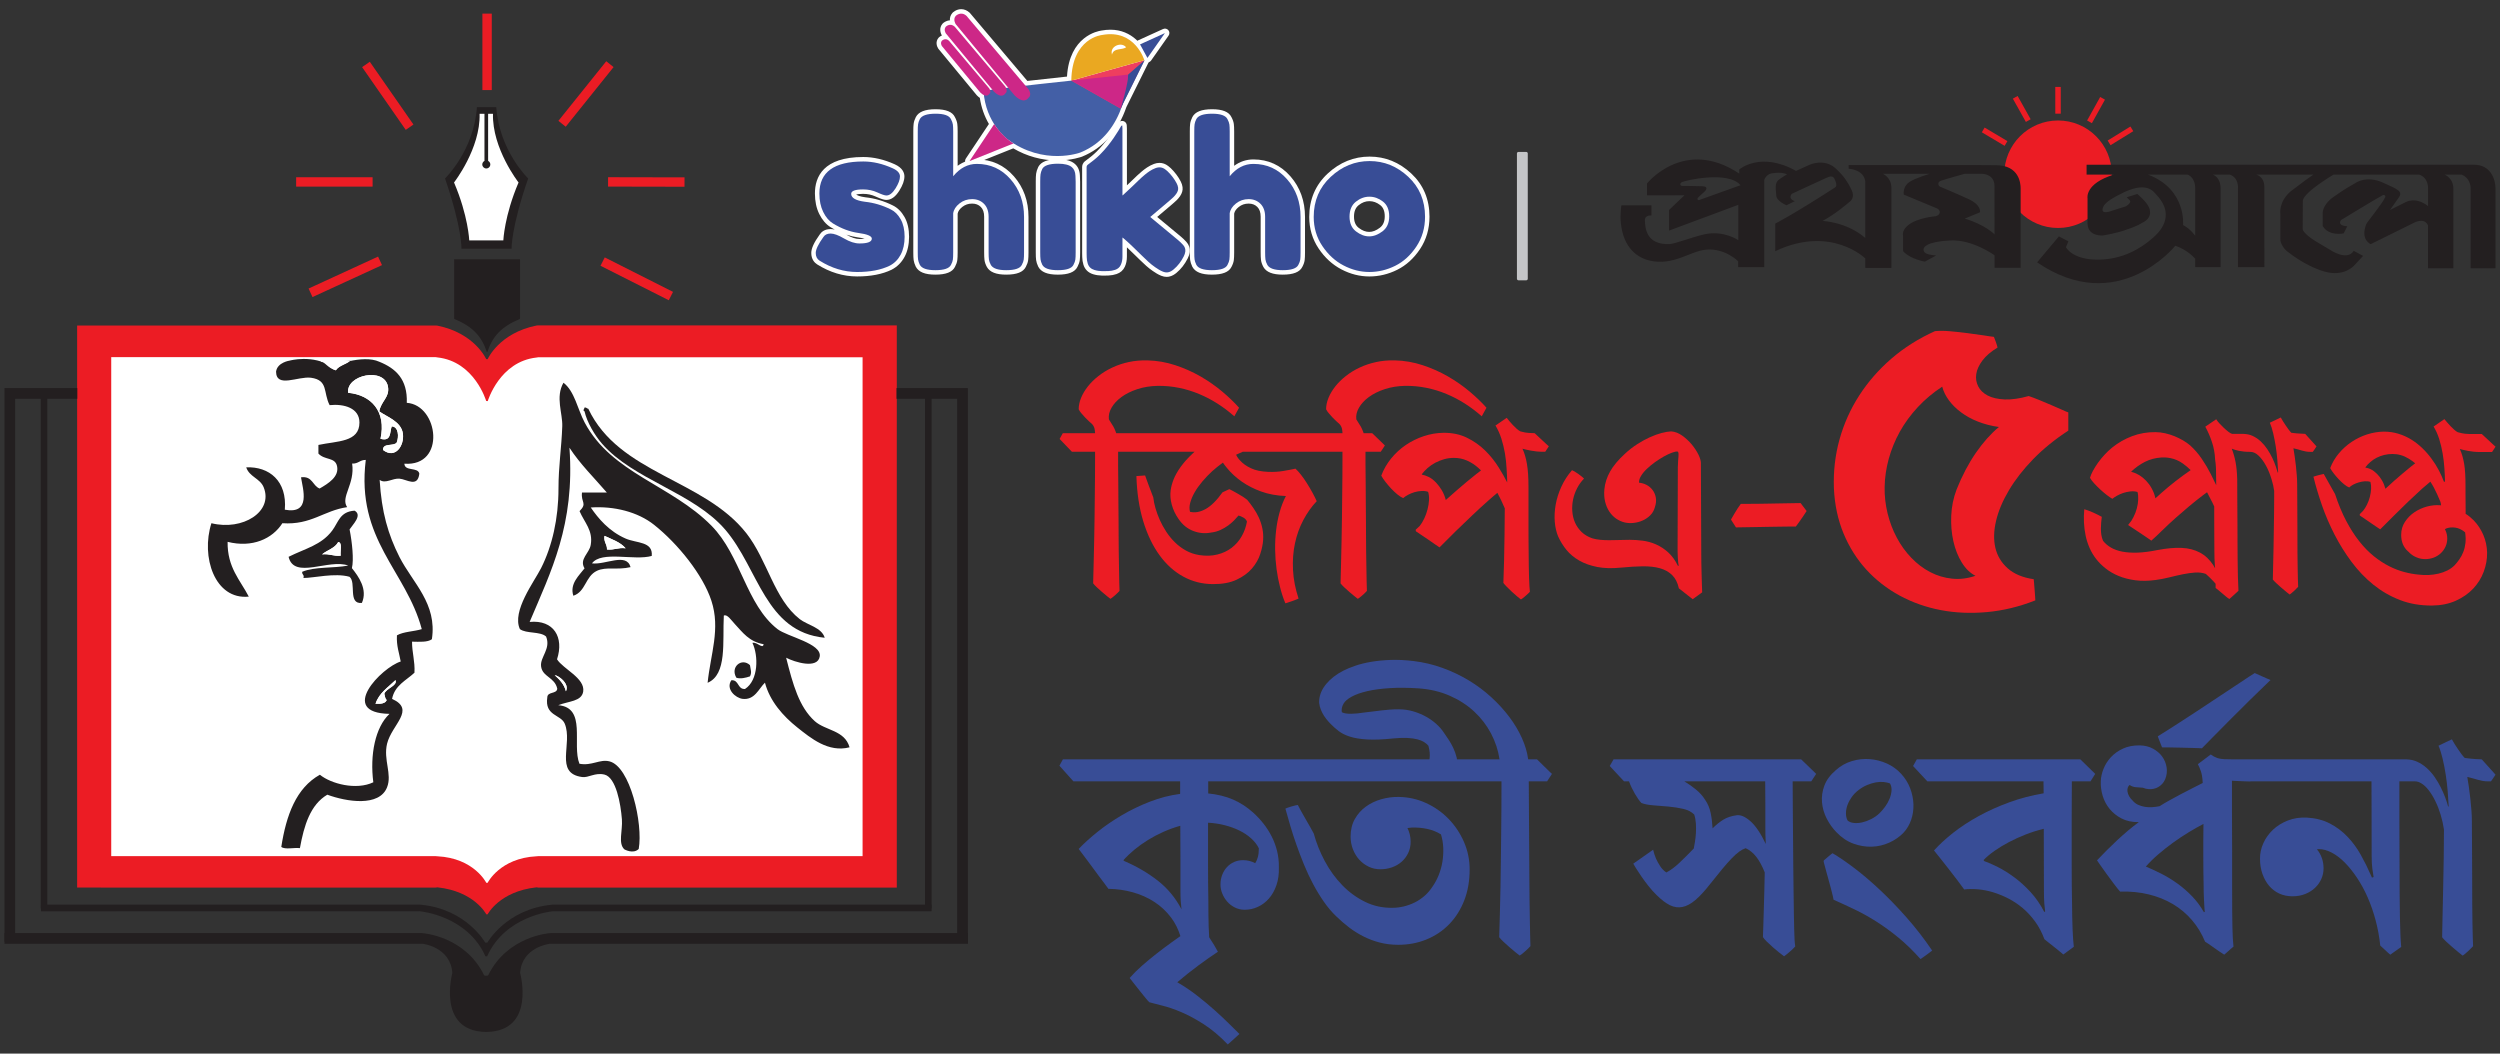 <?xml version="1.0" encoding="utf-8"?>
<!-- Generator: Adobe Illustrator 26.3.1, SVG Export Plug-In . SVG Version: 6.00 Build 0)  -->
<svg version="1.1" id="Layer_1" xmlns="http://www.w3.org/2000/svg" xmlns:xlink="http://www.w3.org/1999/xlink" x="0px" y="0px"
	 viewBox="0 0 560 236" enable-background="new 0 0 560 236" xml:space="preserve">
<rect x="0" y="0" width="560" height="236" fill="#333333" stroke="none"/>
<g>
	<g>
		<rect x="108.057" y="3.052" fill="#EC1C24" width="2.1" height="17.125"/>
		
			<rect x="85.79" y="12.857" transform="matrix(0.821 -0.571 0.571 0.821 3.336 53.465)" fill="#EC1C24" width="2.1" height="17.123"/>
		
			<rect x="122.697" y="20.025" transform="matrix(0.626 -0.78 0.78 0.626 32.655 110.24)" fill="#EC1C24" width="17.124" height="2.1"/>
		
			<rect x="143.691" y="32.192" transform="matrix(0.002 -1 1 0.002 103.726 185.422)" fill="#EC1C24" width="2.1" height="17.125"/>
		<rect x="66.336" y="39.701" fill="#EC1C24" width="17.125" height="2.1"/>
		
			<rect x="68.728" y="60.966" transform="matrix(0.909 -0.418 0.418 0.909 -18.836 37.944)" fill="#EC1C24" width="17.124" height="2.1"/>
		
			<rect x="141.534" y="53.937" transform="matrix(0.451 -0.893 0.893 0.451 22.518 161.597)" fill="#EC1C24" width="2.1" height="17.124"/>
	</g>
	<path fill="#231F20" d="M116.456,71.442c-4.254,1.772-6.135,3.954-7.281,7.39h-0.136c-1.145-3.436-3.027-5.617-7.281-7.39
		l-0.027-0.109V58.081h14.752v13.253L116.456,71.442z"/>
	<path fill="#231F20" d="M109.012,23.995h2.154c0.682,9.79,7.144,15.98,7.144,15.98c-3.872,11.18-3.709,15.734-3.709,15.734h-5.59
		h-0.055h-5.59c0,0,0.164-4.554-3.681-15.734c0,0,6.463-6.19,7.144-15.98h2.154H109.012z"/>
	<path fill="#FFFFFF" d="M109.394,36.075c0.273,0.164,0.436,0.436,0.436,0.764c0,0.491-0.409,0.9-0.9,0.9
		c-0.491,0-0.9-0.409-0.9-0.9c0-0.354,0.218-0.654,0.518-0.818l-0.027-0.027v-10.5h-1.091c0.218,7.772-5.726,15.38-5.726,15.38
		c3.19,7.472,3.409,12.98,3.409,12.98h3.79h0.055h3.79c0,0,0.218-5.508,3.409-12.98c0,0-5.945-7.608-5.726-15.38h-1.091V36.02
		L109.394,36.075z"/>
	<path fill="#EC1C24" d="M109.257,80.414c0,0,2.536-5.808,10.935-7.499l0.355-0.027h80.334v125.927h-80.334l-0.355-0.055
		c-8.344,0.9-10.962,6.054-10.962,6.054h-0.3c0,0-2.618-5.154-10.962-6.054l-0.355,0.055H17.279v-125.9h80.334l0.355,0.027
		c8.399,1.691,10.935,7.499,10.935,7.499h0.355L109.257,80.414L109.257,80.414z"/>
	<path fill="#FFFFFF" d="M109.257,89.849c0,0,2.618-8.862,10.935-9.762l0.355-0.055h72.671V191.78h-72.671l-0.355,0.027
		c-8.235,0.409-10.962,5.945-10.962,5.945h-0.3c0,0-2.727-5.536-10.962-5.945l-0.355-0.027H24.915V80.005h72.699l0.355,0.055
		c8.344,0.9,10.935,9.762,10.935,9.762L109.257,89.849L109.257,89.849z"/>
	<g>
		<g>
			<polygon fill="#231F20" points="1,86.931 1,210.949 3.4,210.949 3.4,89.331 9.126,89.331 9.126,203.478 10.599,203.478 
				10.599,89.331 17.307,89.331 17.307,86.931 			"/>
		</g>
	</g>
	<g>
		<g>
			<polygon fill="#231F20" points="200.826,86.931 200.826,89.331 207.207,89.331 207.207,203.478 208.679,203.478 208.679,89.331 
				214.406,89.331 214.406,210.949 216.805,210.949 216.805,86.931 			"/>
		</g>
	</g>
	<path fill="#231F20" d="M109.175,211.139c0,0,4.172-7.472,14.398-8.481l0.245-0.027h84.861v1.5h-84.861l-0.218,0.027
		c0,0-10.444,0.982-14.48,10.062h-0.382c-4.036-9.081-14.48-10.062-14.48-10.062l-0.218-0.027H9.181v-1.5h84.861l0.245,0.027
		c10.226,0.982,14.398,8.481,14.398,8.481H109.175z"/>
	<path fill="#231F20" d="M109.039,231.156c11.044-0.218,7.472-13.198,7.472-13.198c0.355-5.808,6.599-6.545,6.599-6.545h0.136
		h93.587v-2.4h-93.614l-0.164,0.027c0,0-9.38,0.654-13.662,9.353c0,0,0,0.136-0.327,0.164h-0.327
		c-0.327-0.027-0.327-0.164-0.327-0.164c-4.281-8.699-13.662-9.353-13.662-9.353l-0.164-0.027H1v2.4h93.587h0.136
		c0,0,6.217,0.736,6.599,6.545c0,0-3.545,12.98,7.472,13.198H109.039z"/>
	<g>
		<g>
			<path fill="#231F20" d="M78.552,80.714c-1.909,0.273-5.154-0.164-6.681,0.3c1.582,0.191,1.963,1.554,3.354,1.936
				C75.935,81.832,77.598,81.614,78.552,80.714 M86.079,155.402c0.436-1.254,3.027-1.8,2.509-3.054
				c-1.636,1.609-3.654,2.836-4.472,5.29c1.173,0.055,2.209-0.027,2.509-0.845C86.242,156.548,86.242,155.893,86.079,155.402
				 M85.806,100.784c2.754,2.1,4.799-0.982,4.445-3.627c-0.355-2.781-3.627-3.79-5.29-5.017c0.382-2.291,2.4-3.163,1.936-5.59
				c-0.845-4.39-9.38-2.591-8.917,1.418c5.181,0.491,8.59,4.199,7.254,10.308c2.454,0.682,2.045-1.473,2.509-2.781
				c1.554,0.055,1.636,2.345,1.118,3.627C88.178,100.02,85.724,99.147,85.806,100.784 M126.764,154.858
				c0.9-1.718-1.745-3.599-2.509-3.599C125.318,152.212,126.355,153.221,126.764,154.858 M135.953,123.089
				c1.663,0.164,2.481-0.491,4.172-0.273c-1.145-1.363-3.027-1.991-4.745-2.781C135.19,121.453,136.008,121.835,135.953,123.089
				 M196.599,189.979c0.136,0,0.273-0.027,0.409-0.027 M139.853,190.251c-1.445-1.363-0.355-4.145-0.545-6.708
				c-0.273-3.518-1.309-9.38-3.899-10.035c-2.127-0.518-3.6,0.764-5.017,0.545c-6.326-0.845-2.018-7.499-3.899-11.971
				c-0.873-2.072-4.527-1.691-3.899-5.863c0.027-1.363,2.1-0.709,2.236-1.936c-0.545-2.618-3.327-2.618-3.627-5.017
				c-0.273-2.072,2.263-3.927,1.118-6.681c-1.309-1.2-4.418-0.6-5.863-1.663c-1.854-4.009,3.218-10.635,4.745-13.662
				c2.481-4.908,3.899-11.098,3.899-17.834c0-5.017,0.682-9.135,0.845-13.934c0.109-2.918-1.582-6.545,0.273-9.762
				c2.509,1.936,3.136,5.89,4.745,8.917c6.081,11.426,19.361,13.934,28.414,23.124c6.599,6.708,7.744,17.643,14.78,23.151
				c2.182,1.691,9.953,3.218,9.462,6.135c-0.464,2.863-5.59,1.282-7.526,0.273c1.527,6.026,2.89,11.017,6.408,14.207
				c2.4,2.154,6.708,1.991,7.799,5.863c-4.772,1.227-8.699-2.072-11.698-4.445c-3.19-2.536-6.163-5.89-7.254-10.035
				c-1.391,1.336-2.291,3.954-5.017,3.627c-1.554-0.191-3.845-2.182-2.509-4.172c1.772-0.109,1.309,2.045,3.054,1.963
				c3.054-1.963,3.027-7.499,1.663-10.335c1.009-0.3,2.345,1.527,2.509,0.3c-3.245-0.545-4.717-2.672-6.408-4.472
				c-0.845-0.9-1.745-2.318-2.509-1.936c-0.3,5.917,0.764,13.198-3.627,15.052c0.654-6.435,2.918-12.053,0.845-18.379
				c-1.882-5.781-7.472-12.735-12.816-16.988c-3.654-2.918-8.999-4.254-14.207-3.899c1.691,2.454,4.063,5.317,7.799,6.954
				c2.454,1.091,6.19,0.6,5.863,3.899c-3.899,1.118-11.262-1.227-13.389,1.663c3.027,0.382,7.744-2.481,8.644,0.845
				c-3,0.709-5.426-0.164-7.526,0.818c-2.645,1.254-2.481,4.663-5.29,5.59c-0.873-2.7,1.336-4.581,2.509-6.135
				c-1.254-2.1,1.091-3.354,1.391-5.29c0.545-3.19-1.418-4.99-2.509-7.526c1.8-1.827,0.273-1.882,0.545-4.172h5.563
				c-2.836-3.3-5.945-6.326-8.372-10.035c1.254,17.234-4.172,27.787-8.917,39.022c5.427-0.518,7.744,3.463,6.135,8.372
				c1.336,2.154,6.326,4.227,5.863,7.226c-0.355,2.236-3.245,2.127-5.59,3.054c6.435,0.545,3.027,8.781,4.745,13.116
				c2.754,0.518,4.554-1.063,6.681-0.545c4.69,1.091,7.608,14.016,6.599,19.634C141.816,191.397,139.853,190.251,139.853,190.251z
				 M61.837,83.25c0.273-2.1,3.081-2.481,3.081-2.481s5.072-1.418,9.435,1.336c0,0,6.79-2.836,10.635-1.063
				c3.627,1.473,6.326,3.872,6.135,9.19c7.117,0.491,8.862,14.316-0.545,13.634c0.082,1.8,3.054,0.682,3.354,2.236
				c-0.382,3.19-2.809,1.254-4.445,1.118c-1.582-0.136-3.136,1.227-4.445,0.273c0.436,7.226,1.882,12.216,4.445,17.288
				c2.972,5.808,8.481,10.417,7.254,18.406c-0.954,0.709-2.781,0.573-4.445,0.545c0,2.509,0.682,4.336,0.545,6.954
				c-1.854,1.745-4.418,2.809-5.017,5.863c5.372,2.427-0.055,5.726-1.118,10.035c-0.873,3.654,1.173,6.79,0,9.762
				c-1.745,4.445-9.081,3.245-13.389,1.663c-3.79,2.236-5.208,6.844-6.135,11.971c-1.309-0.164-3.327,0.382-4.172-0.273
				c1.118-7.144,3.327-13.198,8.644-16.17c2.509,2.045,8.153,3.518,11.971,1.691c-0.791-6.108,0.409-12.326,3.627-15.325
				c-11.726-0.218-1.745-10.417,2.509-11.726c-0.327-1.882-0.982-3.463-0.845-5.863c1.473-0.845,3.79-0.845,5.563-1.391
				c-3.518-13.144-14.752-19.988-12.544-37.904c-1.309-0.027-1.691,0.9-3.054,0.818c0.682,4.636-2.672,7.499-1.118,9.762
				c-5.263,0.764-8.044,4.036-14.507,3.599c-2.236,3.49-6.735,5.563-12.271,4.172c-0.082,5.754,2.809,8.535,4.745,12.271
				c-7.635,0.764-10.771-8.944-8.372-16.443c7.008,1.745,13.934-2.591,11.698-8.072c-0.818-1.991-3.218-2.318-3.899-4.445
				c5.154-0.218,9.19,3.054,8.644,9.49c5.917,1.091,4.036-4.636,3.627-7.254c2.591-0.354,2.563,1.909,4.172,2.509
				c1.936-1.118,4.418-2.645,3.899-5.017c-0.436-2.045-2.754-1.282-4.172-2.809v-1.936c4.199-0.9,9.19-0.573,9.19-5.017
				c0-3.245-3.409-4.227-6.681-3.899c-1.472-2.836-0.245-5.59-4.172-6.135C66.772,84.231,61.891,87.013,61.837,83.25"/>
			<path fill="#231F20" d="M179.147,138.686c1.663,1.309,4.908,1.854,5.59,4.172c-13.362-1.309-14.752-15.461-22.306-24.242
				c-7.172-8.317-20.588-11.153-27.596-19.252c-1.609-1.854-3.354-4.772-3.899-7.226c-0.491-0.218-0.027-0.518,0-0.845
				c0.464-0.082,0.491,0.245,0.845,0.273c6.899,14.589,25.851,15.734,35.395,27.869
				C171.948,125.544,173.393,134.188,179.147,138.686"/>
			<path fill="#231F20" d="M167.994,148.995c0.136,1.009,0.464,1.609,0,2.509c-0.927,0.327-2.209,0.627-3.054,0.3
				C163.522,149.404,166.14,147.25,167.994,148.995"/>
			<path fill="#FFFFFF" d="M140.153,122.817c-1.691-0.218-2.509,0.436-4.172,0.273c0.027-1.227-0.791-1.636-0.545-3.054
				C137.099,120.826,138.98,121.453,140.153,122.817"/>
			<path fill="#FFFFFF" d="M124.255,151.23c0.764,0.027,3.409,1.909,2.509,3.599C126.355,153.221,125.318,152.212,124.255,151.23"/>
			<path fill="#FFFFFF" d="M90.251,97.184c0.327,2.645-1.718,5.726-4.445,3.627c-0.082-1.663,2.4-0.764,3.054-1.663
				c0.518-1.282,0.436-3.572-1.118-3.627c-0.464,1.309-0.055,3.463-2.509,2.781c1.336-6.108-2.045-9.817-7.254-10.308
				c-0.464-4.009,8.072-5.808,8.917-1.418c0.464,2.427-1.582,3.3-1.936,5.59C86.624,93.394,89.924,94.403,90.251,97.184"/>
			<path fill="#FFFFFF" d="M88.587,152.349c0.518,1.254-2.072,1.827-2.509,3.054c0.164,0.491,0.164,1.145,0.545,1.391
				c-0.3,0.818-1.336,0.9-2.509,0.845C84.933,155.185,86.951,153.958,88.587,152.349"/>
			<path fill="#231F20" d="M76.316,124.48c-0.164-1.036,0.464-2.891-0.545-3.081c-0.736,1.418-2.481,1.8-3.627,2.781
				C73.835,123.989,74.68,124.644,76.316,124.48 M78.825,127.262c1.5,1.882,3.572,4.745,2.236,7.799
				c-3.218,0.327-1.173-4.608-2.781-5.863c-3.3-0.927-7.962,0.273-10.308,0.273c0.245-0.791-0.382-0.709-0.273-1.391
				c2.727-1.173,7.035-0.764,10.308-1.391c-4.281-1.609-12.162,3.218-13.362-1.963c3.845-1.909,7.308-2.618,9.762-5.863
				c1.418-1.882,1.691-4.254,5.017-4.472c1.827,1.009-0.436,3.136-1.118,4.199C78.88,121.481,79.289,125.407,78.825,127.262"/>
			<path fill="#FFFFFF" d="M71.872,80.932c1.091-0.682,4.199-0.3,6.708-0.218c-0.954,0.9-2.618,1.118-3.354,2.236
				c-1.909-0.545-2.318-1.827-3.354-1.936"/>
			<path fill="#FFFFFF" d="M75.771,121.399c1.009,0.191,0.382,2.045,0.545,3.081c-1.636,0.164-2.481-0.491-4.172-0.3
				C73.29,123.198,75.035,122.817,75.771,121.399"/>
		</g>
	</g>
</g>
<g>
	<path fill="#EC1C24" d="M309.293,101.188l0.718-1.087l0.201-0.315l-0.201-0.201l-2.638-2.551h-1.92l-0.121-0.342
		c-0.148-0.423-0.322-0.799-0.51-1.134c-0.195-0.336-0.383-0.638-0.564-0.906c-0.181-0.262-0.329-0.503-0.443-0.711
		c-0.114-0.859,0.081-1.732,0.591-2.611c0.503-0.879,1.242-1.678,2.222-2.396c0.973-0.712,2.155-1.302,3.537-1.759
		c1.389-0.463,2.913-0.711,4.578-0.745c1.624-0.02,3.215,0.128,4.772,0.443s3.054,0.772,4.497,1.376
		c1.443,0.597,2.833,1.329,4.161,2.175c1.329,0.852,2.571,1.792,3.739,2.826l1.06-1.92c-1.067-1.201-2.342-2.423-3.812-3.658
		c-1.47-1.228-3.088-2.356-4.846-3.37c-1.759-1.007-3.638-1.846-5.645-2.504c-2.007-0.665-4.074-1.02-6.195-1.074
		c-1.47-0.04-2.873,0.081-4.202,0.369c-1.329,0.289-2.557,0.698-3.698,1.235c-1.134,0.53-2.168,1.161-3.094,1.893
		c-0.926,0.725-1.718,1.497-2.363,2.322c-0.651,0.819-1.161,1.671-1.524,2.551c-0.362,0.879-0.544,1.739-0.544,2.578
		c0.134,0.289,0.336,0.597,0.618,0.92c0.275,0.322,0.557,0.638,0.846,0.946c0.289,0.302,0.564,0.577,0.832,0.819
		c0.268,0.235,0.463,0.416,0.597,0.53c0.329,0.302,0.55,0.685,0.664,1.148c0.054,0.262,0.094,0.597,0.114,1h-7.054h-0.174h-41.541
		h-0.201h-1.718l-0.121-0.342c-0.148-0.423-0.322-0.799-0.51-1.134c-0.195-0.336-0.383-0.638-0.564-0.906
		c-0.181-0.262-0.329-0.503-0.443-0.711c-0.114-0.859,0.081-1.732,0.591-2.611c0.503-0.879,1.242-1.678,2.222-2.396
		c0.973-0.712,2.155-1.302,3.537-1.759c1.389-0.463,2.913-0.711,4.578-0.745c1.624-0.02,3.215,0.128,4.772,0.443
		s3.054,0.772,4.497,1.376c1.443,0.597,2.832,1.329,4.161,2.175c1.329,0.852,2.571,1.792,3.739,2.826l1.061-1.92
		c-1.067-1.201-2.343-2.423-3.812-3.658c-1.47-1.228-3.088-2.356-4.846-3.37c-1.759-1.007-3.638-1.846-5.645-2.504
		c-2.007-0.665-4.074-1.02-6.195-1.074c-1.47-0.04-2.873,0.081-4.202,0.369s-2.557,0.698-3.698,1.235
		c-1.134,0.53-2.168,1.161-3.094,1.893c-0.926,0.725-1.718,1.497-2.363,2.322c-0.651,0.819-1.161,1.671-1.524,2.551
		c-0.362,0.879-0.544,1.739-0.544,2.578c0.134,0.289,0.336,0.597,0.617,0.92c0.275,0.322,0.557,0.638,0.846,0.946
		c0.289,0.302,0.564,0.577,0.832,0.819c0.268,0.235,0.463,0.416,0.597,0.53c0.329,0.302,0.55,0.685,0.664,1.148
		c0.054,0.262,0.094,0.597,0.114,1h-7.229l-0.711,1.289l2.752,2.866h5.188v1.577c0,1.128-0.007,2.403-0.013,3.812
		c-0.013,1.416-0.027,2.92-0.047,4.517c-0.02,1.598-0.04,3.249-0.054,4.96c-0.02,1.712-0.047,3.41-0.087,5.108
		c-0.04,1.691-0.081,3.343-0.114,4.953c-0.04,1.618-0.081,3.135-0.114,4.551c0.168,0.228,0.443,0.517,0.812,0.873
		c0.376,0.356,0.765,0.705,1.181,1.061c0.409,0.356,0.792,0.678,1.161,0.973c0.362,0.295,0.597,0.483,0.711,0.557
		c0.101-0.054,0.242-0.154,0.43-0.295c0.195-0.148,0.389-0.309,0.591-0.49c0.201-0.181,0.396-0.363,0.591-0.544
		c0.188-0.181,0.329-0.329,0.43-0.443c-0.02-0.423-0.04-1.094-0.06-2.007c-0.02-0.92-0.04-1.96-0.054-3.128
		c-0.02-1.168-0.04-2.396-0.06-3.685c-0.02-1.289-0.027-2.531-0.027-3.712c0-0.806-0.007-1.832-0.013-3.094
		c-0.013-1.262-0.02-2.611-0.034-4.047c-0.007-1.43-0.02-2.893-0.027-4.383s-0.027-2.866-0.04-4.128v-2.987h3.269h0.141h13.706
		c-0.174,0.175-0.342,0.336-0.517,0.49c-1.054,0.993-1.913,1.967-2.591,2.913c-0.685,0.946-1.195,1.859-1.551,2.732
		c-0.356,0.886-0.577,1.705-0.678,2.47c-0.148,1.034-0.067,2.121,0.248,3.269c0.315,1.148,0.826,2.215,1.53,3.208
		c0.859,1.262,1.946,2.148,3.255,2.651c1.309,0.51,2.651,0.631,4.027,0.362c0.785-0.094,1.49-0.295,2.121-0.591
		c0.631-0.295,1.201-0.631,1.712-1c0.503-0.376,0.946-0.759,1.329-1.148c0.383-0.396,0.705-0.752,0.973-1.074
		c0.349,0.094,0.705,0.248,1.081,0.456c0.369,0.208,0.644,0.503,0.812,0.886c-0.208,1.188-0.604,2.289-1.188,3.316
		c-0.584,1.02-1.336,1.879-2.249,2.578c-0.92,0.698-1.987,1.201-3.215,1.503c-1.222,0.309-2.571,0.349-4.041,0.121
		c-1.087-0.175-2.087-0.517-2.994-1.02c-0.913-0.51-1.725-1.121-2.457-1.839c-0.725-0.711-1.369-1.503-1.933-2.363
		c-0.564-0.859-1.047-1.739-1.45-2.638c-0.396-0.899-0.725-1.779-0.973-2.651c-0.248-0.873-0.409-1.665-0.483-2.396
		c-0.383-0.993-0.738-1.92-1.06-2.779l-0.779-2.148l-1.946,0.141c0.114,3.786,0.631,7.175,1.544,10.162
		c0.92,2.994,2.141,5.524,3.658,7.598s3.289,3.665,5.303,4.759c2.02,1.101,4.202,1.658,6.551,1.678
		c2.141,0.02,3.927-0.302,5.363-0.973s2.584-1.503,3.443-2.497c0.859-0.993,1.477-2.067,1.859-3.222
		c0.383-1.161,0.604-2.222,0.664-3.202c0.054-0.893,0-1.759-0.174-2.591s-0.43-1.624-0.772-2.383
		c-0.349-0.752-0.745-1.463-1.208-2.134c-0.456-0.671-0.926-1.289-1.403-1.866c-0.309-0.242-0.658-0.497-1.047-0.745
		s-0.785-0.477-1.175-0.698c-0.396-0.222-0.745-0.416-1.061-0.591c-0.315-0.168-0.564-0.295-0.732-0.369l-1.524,0.711
		c-1.316,1.839-2.584,3.088-3.812,3.759c-1.222,0.671-2.376,0.873-3.47,0.604c-0.168-0.591-0.154-1.269,0.047-2.02
		c0.201-0.758,0.537-1.544,1-2.356c0.47-0.812,1.047-1.618,1.725-2.423c0.678-0.799,1.389-1.544,2.134-2.235
		c0.805-0.725,1.624-1.383,2.463-1.98c0.268,0.403,0.564,0.799,0.893,1.181c0.913,1.128,2.02,2.141,3.309,3.054
		c1.289,0.906,2.759,1.658,4.403,2.249s3.477,0.926,5.504,1c-0.577,1.094-1.04,2.296-1.403,3.618
		c-0.369,1.316-0.631,2.685-0.792,4.094c-0.161,1.416-0.235,2.853-0.215,4.316c0.02,1.463,0.128,2.9,0.315,4.316
		c0.188,1.416,0.456,2.779,0.792,4.088c0.329,1.309,0.725,2.51,1.188,3.598c0.074-0.02,0.262-0.08,0.557-0.174
		s0.604-0.201,0.933-0.316c0.322-0.114,0.631-0.228,0.92-0.342c0.282-0.114,0.463-0.188,0.544-0.228
		c-0.725-2.182-1.141-4.323-1.248-6.423c-0.107-2.101,0.04-4.088,0.443-5.96c0.403-1.879,1.027-3.618,1.879-5.222
		c0.852-1.604,1.846-3.007,2.994-4.215c-0.268-0.591-0.597-1.248-0.987-1.96c-0.389-0.718-0.805-1.416-1.235-2.094
		s-0.866-1.309-1.316-1.879s-0.859-1.02-1.222-1.349c-0.785,0.175-1.691,0.342-2.725,0.517c-1.027,0.175-2.148,0.242-3.349,0.201
		c-1.591-0.061-2.893-0.329-3.913-0.819c-1.027-0.483-1.832-1.06-2.423-1.732c-0.362-0.362-0.664-0.792-0.893-1.289
		c0.497-0.235,0.993-0.45,1.49-0.665h17.149h0.087h5.101v1.577c0,1.128-0.007,2.403-0.013,3.812
		c-0.013,1.416-0.027,2.92-0.047,4.517c-0.02,1.598-0.04,3.249-0.054,4.96c-0.02,1.712-0.047,3.41-0.087,5.108
		c-0.04,1.691-0.081,3.343-0.114,4.953c-0.04,1.618-0.081,3.135-0.114,4.551c0.168,0.228,0.443,0.517,0.812,0.873
		c0.376,0.356,0.765,0.705,1.181,1.061c0.409,0.356,0.792,0.678,1.161,0.973c0.362,0.295,0.597,0.483,0.711,0.557
		c0.101-0.054,0.242-0.154,0.43-0.295c0.195-0.148,0.389-0.309,0.591-0.49c0.201-0.181,0.396-0.363,0.591-0.544
		c0.188-0.181,0.329-0.329,0.43-0.443c-0.02-0.423-0.04-1.094-0.06-2.007c-0.02-0.92-0.04-1.96-0.054-3.128
		c-0.02-1.168-0.04-2.396-0.06-3.685c-0.02-1.289-0.027-2.531-0.027-3.712c0-0.806-0.007-1.832-0.013-3.094
		c-0.013-1.262-0.02-2.611-0.034-4.047c-0.007-1.43-0.02-2.893-0.027-4.383s-0.027-2.866-0.04-4.128v-2.987h3.413V101.188z"/>
	<path fill="#EC1C24" d="M343.76,97.034c-0.98-0.02-1.685-0.074-2.128-0.154c-0.436-0.087-0.792-0.168-1.061-0.248
		c-0.262-0.134-0.544-0.329-0.826-0.584c-0.289-0.262-0.57-0.53-0.846-0.819c-0.282-0.289-0.537-0.577-0.779-0.873
		c-0.235-0.295-0.443-0.55-0.617-0.765l-2.517,1.725c0.53,0.879,0.973,1.853,1.316,2.92c0.342,1.074,0.611,2.175,0.805,3.316
		c0.188,1.134,0.315,2.275,0.369,3.423c0.074,1.074,0.128,2.108,0.141,3.101c-0.53-1.054-1.141-2.135-1.832-3.242
		c-0.879-1.437-1.913-2.739-3.108-3.913s-2.564-2.134-4.101-2.88c-1.537-0.752-3.296-1.114-5.262-1.094
		c-1.47,0.02-2.926,0.268-4.37,0.745c-1.443,0.477-2.786,1.141-4.034,1.98c-1.242,0.839-2.336,1.853-3.296,3.027
		c-0.953,1.175-1.691,2.457-2.208,3.853c0.228,0.423,0.544,0.893,0.946,1.403c0.403,0.517,0.832,1.02,1.289,1.51
		c0.463,0.483,0.926,0.919,1.396,1.302c0.463,0.383,0.893,0.651,1.275,0.805c0.282-0.248,0.651-0.497,1.087-0.731
		c0.443-0.242,0.92-0.436,1.436-0.591c0.517-0.154,1.04-0.242,1.577-0.268c0.53-0.034,1.027,0.034,1.49,0.181
		c0.168,0.557,0.235,1.181,0.201,1.866c-0.04,0.691-0.154,1.383-0.336,2.081c-0.181,0.698-0.423,1.369-0.725,2.02
		c-0.309,0.651-0.644,1.201-1.007,1.665l-0.92,0.859l0.034,0.342c0.134,0.094,0.456,0.316,0.973,0.658
		c0.517,0.349,1.067,0.718,1.665,1.121c0.591,0.403,1.141,0.785,1.658,1.148s0.852,0.591,1.007,0.685
		c1.168-1.181,2.376-2.39,3.638-3.625s2.51-2.43,3.745-3.598c1.228-1.168,2.43-2.269,3.598-3.296
		c0.685-0.617,1.349-1.181,1.98-1.691c0.591,1.087,1.128,2.202,1.604,3.349c0.02,0.04,0.034,0.067,0.054,0.087
		c0,1.933-0.02,3.88-0.054,5.853c-0.02,1.987-0.054,3.92-0.101,5.806c-0.047,1.879-0.101,3.578-0.161,5.088
		c0.174,0.228,0.43,0.517,0.779,0.873c0.342,0.356,0.711,0.711,1.101,1.074s0.772,0.705,1.148,1.02s0.671,0.557,0.906,0.732
		c0.114-0.06,0.262-0.161,0.456-0.315c0.188-0.154,0.389-0.315,0.584-0.49c0.201-0.168,0.389-0.336,0.564-0.503
		c0.168-0.161,0.302-0.295,0.403-0.416c-0.04-0.248-0.074-0.644-0.101-1.201c-0.034-0.557-0.06-1.215-0.087-1.98
		s-0.047-1.591-0.06-2.49c-0.007-0.899-0.02-1.819-0.027-2.752c-0.013-0.94-0.02-1.859-0.027-2.772
		c-0.013-0.906-0.013-1.752-0.013-2.537v-9.686c0-1.114-0.034-2.088-0.087-2.94c-0.06-0.853-0.148-1.611-0.262-2.282
		c-0.114-0.664-0.248-1.282-0.416-1.832c-0.161-0.557-0.356-1.081-0.584-1.577c0.188,0.054,0.45,0.121,0.785,0.201
		c0.336,0.074,0.705,0.154,1.107,0.228s0.832,0.141,1.289,0.188c0.456,0.047,0.92,0.067,1.376,0.067h0.544l0.805-1.228l-0.49-0.43
		L343.76,97.034z M330.738,106.149c-0.725,0.577-1.477,1.181-2.249,1.826c-0.772,0.638-1.557,1.309-2.349,2.007
		s-1.557,1.369-2.282,2.02c-0.208-0.805-0.51-1.537-0.899-2.195c-0.396-0.658-0.832-1.235-1.309-1.732
		c-0.55-0.577-1.101-0.993-1.644-1.249c-0.55-0.262-1.04-0.43-1.477-0.503l-0.06-0.087c0.362-0.477,0.799-0.94,1.302-1.389
		c0.51-0.45,1.074-0.839,1.691-1.175c0.624-0.336,1.295-0.604,2.007-0.806c0.718-0.201,1.463-0.302,2.228-0.302
		c1.027,0,2.007,0.201,2.92,0.604c0.92,0.403,1.779,0.967,2.584,1.692c0.188,0.174,0.369,0.342,0.544,0.517
		C331.436,105.625,331.101,105.887,330.738,106.149z"/>
	<path fill="#EC1C24" d="M381.146,128.144c-0.02-0.826-0.034-1.584-0.047-2.282c-0.007-0.698-0.013-1.201-0.013-1.503l-0.087-20.673
		c0-0.477-0.188-1.101-0.557-1.866c-0.376-0.758-0.873-1.517-1.49-2.262c-0.624-0.745-1.336-1.403-2.134-1.98
		c-0.805-0.571-1.631-0.886-2.47-0.946c-0.611,0.02-1.329,0.141-2.161,0.362c-0.832,0.215-1.712,0.537-2.638,0.96
		c-0.926,0.416-1.873,0.94-2.839,1.564c-0.967,0.618-1.886,1.342-2.765,2.161c-1.477,1.356-2.571,2.671-3.282,3.94
		c-0.718,1.275-1.148,2.598-1.282,3.974c-0.094,1.034-0.034,1.967,0.174,2.812c0.208,0.839,0.524,1.571,0.946,2.202
		c0.423,0.631,0.92,1.148,1.503,1.551c0.584,0.403,1.208,0.691,1.879,0.859c0.651,0.154,1.336,0.195,2.054,0.114
		c0.711-0.074,1.389-0.255,2.034-0.544c0.638-0.289,1.201-0.671,1.691-1.161c0.483-0.483,0.826-1.074,1.014-1.759
		c0.268-0.785,0.349-1.51,0.235-2.168s-0.356-1.235-0.718-1.718c-0.362-0.49-0.819-0.879-1.363-1.161
		c-0.544-0.289-1.107-0.45-1.678-0.49c-0.04-0.477,0.107-0.987,0.443-1.53c0.336-0.55,0.779-1.081,1.322-1.591
		c0.544-0.517,1.148-1.014,1.819-1.497c0.671-0.477,1.329-0.893,1.98-1.262c0.644-0.363,1.248-0.644,1.792-0.846
		c0.544-0.195,0.946-0.289,1.215-0.269c0.134,0.02,0.215,0.121,0.248,0.302c0.027,0.181,0.027,0.423,0.013,0.732
		c-0.02,0.302-0.047,0.665-0.087,1.087s-0.06,0.879-0.06,1.376l-0.054,18.405c0,0.289,0,0.604,0.013,0.946
		c0.007,0.349,0.02,0.685,0.04,1.02c0.02,0.336,0.047,0.651,0.074,0.947c0.027,0.295,0.074,0.537,0.128,0.732l-0.087,0.054
		l-0.081,0.034c-0.617-1.262-1.349-2.275-2.195-3.041c-0.852-0.765-1.752-1.356-2.712-1.779c-0.953-0.423-1.94-0.698-2.953-0.832
		s-1.987-0.201-2.926-0.201c-0.893,0-1.725,0.013-2.49,0.047c-0.765,0.027-1.49,0.04-2.168,0.04s-1.322-0.027-1.933-0.087
		c-0.611-0.054-1.195-0.161-1.752-0.315c-0.973-0.322-1.785-0.799-2.436-1.416c-0.644-0.624-1.141-1.322-1.49-2.108
		c-0.342-0.785-0.55-1.624-0.617-2.524s-0.007-1.785,0.174-2.665s0.483-1.725,0.906-2.537c0.416-0.812,0.933-1.524,1.544-2.141
		c-0.114-0.127-0.289-0.295-0.53-0.483c-0.235-0.195-0.49-0.383-0.758-0.577c-0.268-0.188-0.53-0.362-0.785-0.517
		c-0.262-0.148-0.463-0.255-0.618-0.315c-0.993,1.148-1.792,2.39-2.396,3.719s-1.02,2.658-1.262,4
		c-0.235,1.336-0.302,2.624-0.201,3.866c0.107,1.242,0.362,2.336,0.758,3.269c0.483,1.074,1.101,2.074,1.866,3.014
		c0.765,0.933,1.718,1.725,2.853,2.376c1.134,0.651,2.484,1.128,4.027,1.436c1.55,0.302,3.349,0.349,5.39,0.141
		c1.759-0.175,3.363-0.269,4.819-0.289c1.45-0.013,2.725,0.127,3.826,0.429c1.101,0.309,2.014,0.819,2.739,1.524
		s1.235,1.698,1.517,2.98l3.101,2.437c0.074-0.054,0.221-0.161,0.43-0.315c0.208-0.155,0.436-0.316,0.671-0.483
		c0.242-0.175,0.463-0.336,0.664-0.477c0.195-0.141,0.315-0.235,0.356-0.268c-0.02-0.557-0.04-1.248-0.074-2.067
		C381.186,129.789,381.159,128.963,381.146,128.144z"/>
	<path fill="#EC1C24" d="M398.174,112.774c-0.705,0.02-1.436,0.034-2.195,0.04c-0.752,0.013-1.497,0.02-2.222,0.034
		c-0.725,0.007-1.416,0.013-2.061,0.013h-1.752c-0.248,0.322-0.503,0.685-0.758,1.087c-0.262,0.403-0.49,0.785-0.705,1.148
		c-0.248,0.423-0.497,0.852-0.745,1.289l1.121,1.752c1.779-0.02,3.497-0.047,5.162-0.087c0.705-0.02,1.436-0.034,2.188-0.04
		c0.758-0.013,1.497-0.02,2.222-0.034c0.732-0.007,1.423-0.013,2.081-0.027c0.658-0.007,1.248-0.013,1.765-0.013
		c0.248-0.322,0.51-0.685,0.785-1.074c0.282-0.396,0.544-0.772,0.792-1.134c0.282-0.423,0.564-0.839,0.832-1.262l-1.349-1.779
		C401.557,112.727,399.839,112.753,398.174,112.774z"/>
	<path fill="#EC1C24" d="M459.586,90.778c-0.919-0.394-1.862-0.788-2.805-1.182c-0.955-0.382-1.743-0.68-2.351-0.883
		c-2.041,0.573-3.831,0.823-5.371,0.764c-1.552-0.072-2.817-0.358-3.807-0.871c-0.979-0.513-1.695-1.194-2.136-2.065
		s-0.585-1.79-0.43-2.781c0.143-0.979,0.621-1.993,1.396-3.031c0.788-1.038,1.91-1.993,3.366-2.876c0-0.072-0.048-0.239-0.131-0.513
		c-0.084-0.274-0.179-0.537-0.274-0.812c-0.143-0.346-0.275-0.704-0.406-1.074c-0.382-0.036-1.098-0.131-2.172-0.31
		c-1.074-0.167-2.268-0.334-3.593-0.501c-1.325-0.179-2.673-0.322-4.022-0.442c-1.361-0.119-2.506-0.119-3.425-0.024
		c-3.628,1.635-6.875,3.676-9.739,6.147c-2.853,2.459-5.263,5.228-7.233,8.283s-3.437,6.349-4.416,9.87
		c-0.967,3.509-1.384,7.161-1.241,10.933c0.167,3.664,0.895,7.03,2.16,10.097c1.277,3.055,2.972,5.753,5.096,8.08
		c2.124,2.327,4.607,4.261,7.448,5.812c2.841,1.54,5.908,2.626,9.202,3.258c3.294,0.633,6.743,0.776,10.348,0.453
		c3.604-0.322,7.221-1.193,10.861-2.626c0-0.131-0.012-0.418-0.048-0.859c-0.036-0.442-0.072-0.931-0.107-1.456
		c-0.036-0.525-0.072-1.014-0.119-1.48c-0.06-0.453-0.083-0.776-0.083-0.943c-2.483-0.37-4.428-1.182-5.836-2.447
		c-1.408-1.253-2.327-2.781-2.757-4.583c-0.418-1.802-0.37-3.819,0.155-6.039c0.525-2.232,1.492-4.511,2.888-6.863
		c1.384-2.339,3.199-4.667,5.419-6.958c2.232-2.292,4.858-4.428,7.877-6.397v-4.082c-0.167-0.036-0.597-0.215-1.289-0.537
		C461.304,91.518,460.493,91.16,459.586,90.778z M442.602,101.425c-1.635,2.363-3.079,5.108-4.333,8.235
		c-0.716,1.91-1.11,3.855-1.193,5.86c-0.084,2.005,0.072,3.915,0.477,5.717c0.406,1.802,1.038,3.39,1.886,4.762
		c0.847,1.385,1.874,2.375,3.067,2.984c-1.802,0.609-3.569,0.824-5.275,0.633c-1.719-0.179-3.342-0.668-4.87-1.468
		c-1.54-0.8-2.936-1.862-4.213-3.187s-2.363-2.829-3.258-4.511c-0.907-1.683-1.587-3.497-2.065-5.431
		c-0.477-1.945-0.704-3.915-0.668-5.92c0.036-2.101,0.346-4.213,0.919-6.314c0.585-2.113,1.408-4.142,2.494-6.099
		c1.098-1.957,2.435-3.783,4.034-5.502s3.413-3.234,5.454-4.571c0.274,1.062,0.776,2.077,1.504,3.067
		c0.728,0.979,1.635,1.886,2.733,2.697c1.086,0.812,2.339,1.504,3.772,2.065c1.42,0.561,2.984,0.967,4.69,1.206
		C445.956,97.14,444.237,99.061,442.602,101.425z"/>
	<path fill="#EC1C24" d="M518.901,99.994l-0.501-0.553l-2.031-2.252c-0.703-0.02-1.334-0.059-1.888-0.111
		c-0.56-0.059-0.963-0.104-1.224-0.137c-0.189-0.189-0.384-0.423-0.599-0.71c-0.215-0.286-0.43-0.592-0.651-0.918
		c-0.228-0.325-0.436-0.645-0.631-0.963c-0.189-0.312-0.352-0.593-0.482-0.833l-2.448,1.172c0.273,0.645,0.527,1.439,0.749,2.376
		c0.221,0.938,0.41,1.914,0.573,2.929c0.156,1.022,0.273,2.037,0.358,3.047c0.085,1.009,0.143,1.927,0.182,2.741
		c-0.02,0-0.046,0.039-0.085,0.111c-0.13-0.423-0.28-0.892-0.443-1.393c-0.208-0.625-0.469-1.276-0.794-1.946
		c-0.326-0.664-0.697-1.315-1.126-1.959c-0.423-0.638-0.911-1.211-1.458-1.725c-0.547-0.508-1.152-0.918-1.81-1.224
		c-0.614-0.28-1.281-0.429-2.003-0.448l-0.008-0.008h-0.143h-0.085h-2.363c-0.221-0.059-0.495-0.215-0.833-0.475
		c-0.332-0.254-0.677-0.553-1.029-0.885c-0.352-0.338-0.684-0.67-1.003-1.015c-0.312-0.345-0.547-0.645-0.69-0.905l-2.448,1.667
		c0.573,1.042,1.068,2.181,1.484,3.424c0.417,1.237,0.657,2.539,0.71,3.893c0.059,0.371,0.098,0.69,0.124,0.957
		c0.033,0.267,0.052,0.605,0.072,1.002c0.02,0.397,0.026,0.911,0.026,1.543c0.02,0.573,0.033,1.341,0.033,2.304
		c-0.371-0.814-0.775-1.64-1.198-2.474c-0.612-1.204-1.295-2.363-2.057-3.476s-1.621-2.103-2.584-2.975
		c-0.449-0.391-0.97-0.755-1.575-1.113c-0.599-0.352-1.243-0.664-1.914-0.944c-0.677-0.28-1.387-0.501-2.116-0.664
		c-0.736-0.169-1.458-0.254-2.181-0.254c-1.855-0.02-3.6,0.286-5.227,0.905c-1.634,0.618-3.118,1.471-4.453,2.545
		c-0.592,0.482-1.165,1.022-1.712,1.614c-0.547,0.593-1.035,1.191-1.471,1.803s-0.814,1.211-1.126,1.797s-0.54,1.107-0.664,1.569
		c0.221,0.391,0.54,0.814,0.957,1.263c0.417,0.456,0.866,0.905,1.348,1.354c0.482,0.443,0.963,0.853,1.445,1.224
		s0.898,0.657,1.25,0.859c0.28-0.221,0.631-0.456,1.061-0.697c0.423-0.241,0.885-0.443,1.387-0.612
		c0.501-0.163,1.029-0.28,1.588-0.345c0.553-0.065,1.094-0.026,1.608,0.124c0.13,0.501,0.182,1.074,0.156,1.712
		s-0.13,1.289-0.306,1.959c-0.176,0.664-0.43,1.328-0.762,1.972c-0.28,0.579-0.625,1.094-1.035,1.556
		c-0.052,0.078-0.111,0.143-0.163,0.195l0.052,0.032c0.078,0.052,0.241,0.163,0.488,0.332c0.254,0.163,0.553,0.365,0.905,0.599
		c0.352,0.228,0.729,0.482,1.126,0.749s0.781,0.527,1.139,0.762c0.365,0.247,0.677,0.456,0.944,0.645
		c0.273,0.182,0.449,0.312,0.547,0.391c0.254-0.228,0.638-0.566,1.139-1.035c0.501-0.462,1.016-0.963,1.556-1.497
		c0.853-0.833,1.777-1.699,2.78-2.584c1.003-0.892,2.011-1.764,3.034-2.617c1.016-0.853,2.018-1.647,3.001-2.389
		c0.332-0.26,0.657-0.501,0.976-0.723c0.423,0.775,0.82,1.543,1.191,2.304c0.15,0.3,0.286,0.592,0.417,0.892v2.669
		c0,1.243,0.006,2.487,0.013,3.724c0.013,1.243,0.02,2.428,0.02,3.561c0,1.224,0.033,2.311,0.111,3.255l0.052,0.612
		c-0.13-0.241-0.267-0.475-0.417-0.697c-0.814-1.243-1.81-2.181-2.988-2.806c-1.178-0.632-2.552-0.983-4.114-1.048
		c-1.569-0.065-3.372,0.098-5.409,0.488c-1.653,0.332-3.125,0.527-4.42,0.573c-1.302,0.046-2.441-0.032-3.437-0.221
		c-0.989-0.195-1.842-0.501-2.558-0.918c-0.71-0.417-1.302-0.924-1.764-1.517c-0.182-0.449-0.312-0.892-0.378-1.334
		c-0.065-0.449-0.098-0.898-0.098-1.347c0-0.456,0.02-0.905,0.059-1.354c0.039-0.443,0.085-0.885,0.137-1.334
		c-0.612-0.332-1.276-0.657-1.998-0.983c-0.723-0.326-1.367-0.56-1.92-0.71c-0.091,0.983-0.117,1.972-0.072,2.975
		c0.046,1.003,0.176,1.985,0.378,2.949s0.501,1.881,0.892,2.767c0.384,0.879,0.879,1.699,1.471,2.461
		c0.56,0.723,1.25,1.419,2.083,2.083c0.84,0.671,1.81,1.237,2.923,1.699s2.357,0.788,3.737,0.97c1.387,0.189,2.89,0.169,4.524-0.052
		c0.996-0.13,2.025-0.325,3.073-0.586c1.042-0.26,2.057-0.495,3.04-0.697c0.983-0.202,1.914-0.332,2.799-0.391
		c0.879-0.052,1.673,0.046,2.376,0.306c0.521,0.449,1.074,0.983,1.667,1.614c0.189,0.189,0.365,0.378,0.527,0.586v0.944
		c0.15,0.091,0.358,0.254,0.625,0.488c0.273,0.228,0.553,0.469,0.853,0.723c0.293,0.247,0.586,0.495,0.872,0.736
		s0.534,0.417,0.736,0.527c0.039-0.039,0.163-0.143,0.365-0.319s0.423-0.371,0.651-0.586c0.234-0.208,0.449-0.41,0.657-0.599
		c0.202-0.182,0.325-0.293,0.358-0.332c-0.052-1.002-0.098-2.083-0.124-3.255c-0.026-1.165-0.046-2.376-0.059-3.639
		c-0.006-1.263-0.013-2.552-0.026-3.867c-0.007-1.315-0.013-2.63-0.013-3.945c-0.02-2.545-0.033-4.622-0.039-6.243
		c-0.013-1.627-0.013-2.942-0.013-3.964c-0.039-1.523-0.163-2.812-0.365-3.88s-0.488-2.083-0.859-3.047
		c0.241,0.098,0.482,0.182,0.736,0.267c0.247,0.085,0.54,0.156,0.872,0.221c0.339,0.065,0.723,0.124,1.159,0.169
		c0.393,0.042,0.877,0.059,1.423,0.062c0.001,0,0.002,0.002,0.003,0.003c0.631,0,1.25,0.293,1.849,0.879
		c0.605,0.586,1.152,1.328,1.64,2.239c0.495,0.905,0.905,1.927,1.243,3.059c0.273,0.872,0.469,1.732,0.579,2.584v1.002
		c0,1.256-0.007,2.558-0.026,3.906c-0.02,1.341-0.039,2.695-0.059,4.055c-0.013,1.367-0.039,2.695-0.065,3.99
		c-0.026,1.302-0.059,2.532-0.085,3.704c-0.026,1.165-0.052,2.22-0.072,3.17c0.169,0.221,0.417,0.488,0.755,0.801
		c0.332,0.319,0.684,0.632,1.055,0.95c0.371,0.312,0.729,0.618,1.087,0.918c0.352,0.293,0.638,0.527,0.859,0.69
		c0.111-0.052,0.254-0.156,0.43-0.306c0.176-0.143,0.365-0.306,0.56-0.482c0.189-0.176,0.371-0.352,0.54-0.534
		c0.169-0.176,0.293-0.306,0.391-0.397c-0.02-0.41-0.039-0.937-0.059-1.575s-0.039-1.458-0.052-2.461
		c-0.02-1.002-0.033-2.207-0.046-3.613c-0.007-1.413-0.013-3.085-0.013-5.032c0-1.152-0.006-2.207-0.013-3.17
		c-0.013-0.963-0.013-1.862-0.013-2.701c0-0.833-0.007-1.621-0.013-2.363c-0.013-0.742-0.013-1.452-0.013-2.142
		c0-0.592-0.033-1.23-0.085-1.914c-0.059-0.69-0.124-1.387-0.195-2.103c-0.078-0.71-0.163-1.406-0.267-2.083
		c-0.098-0.677-0.195-1.302-0.293-1.875c0.352,0.072,0.69,0.156,1.003,0.247c0.319,0.091,0.625,0.182,0.918,0.267
		c0.299,0.078,0.592,0.15,0.892,0.208c0.293,0.052,0.618,0.078,0.97,0.078h0.56l0.332-0.469L518.901,99.994z M484.146,110.422
		l-1.334,1.198c-0.098-0.43-0.208-0.814-0.339-1.165c-0.293-0.742-0.657-1.4-1.081-1.979c-0.43-0.573-0.892-1.061-1.393-1.471
		s-1.029-0.736-1.582-0.976c-0.352-0.143-0.71-0.267-1.061-0.358l0.033-0.026c0.905-0.872,1.92-1.595,3.04-2.174
		c1.126-0.573,2.363-0.905,3.717-0.996c0.273-0.02,0.579-0.02,0.918,0c0.332,0.013,0.69,0.065,1.081,0.137
		c1.003,0.182,1.959,0.605,2.864,1.25c0.592,0.43,1.159,0.911,1.699,1.445C488.409,106.881,486.222,108.586,484.146,110.422z"/>
	<path fill="#EC1C24" d="M552.829,100.996c0.384,0.078,0.801,0.137,1.25,0.182c0.443,0.045,0.885,0.072,1.334,0.072h2.806
		l0.781-1.198l-0.475-0.417l-2.61-2.422h-2.838c-0.67-0.019-1.198-0.072-1.588-0.163c-0.384-0.098-0.703-0.169-0.944-0.228
		c-0.26-0.124-0.527-0.319-0.807-0.566c-0.273-0.254-0.547-0.514-0.82-0.794c-0.267-0.28-0.521-0.56-0.761-0.846
		c-0.241-0.286-0.443-0.534-0.612-0.736l-2.422,1.667c0.521,0.853,0.944,1.797,1.269,2.838c0.319,1.035,0.579,2.109,0.762,3.209
		c0.189,1.107,0.319,2.213,0.391,3.326c0.072,1.035,0.117,2.025,0.137,2.975h-0.247c-0.299-0.82-0.677-1.667-1.139-2.545
		c-0.462-0.885-1.003-1.738-1.614-2.571c-0.612-0.84-1.295-1.627-2.057-2.363c-0.762-0.742-1.588-1.393-2.487-1.946
		c-0.905-0.56-1.868-0.996-2.897-1.309c-1.029-0.319-2.116-0.475-3.268-0.475c-1.256,0.02-2.506,0.228-3.75,0.625
		c-1.243,0.404-2.402,0.964-3.476,1.686s-2.031,1.582-2.864,2.584s-1.478,2.096-1.92,3.281c0.202,0.371,0.475,0.781,0.82,1.224
		c0.345,0.443,0.716,0.872,1.113,1.295c0.397,0.417,0.801,0.788,1.211,1.126c0.404,0.332,0.775,0.56,1.113,0.69
		c0.221-0.221,0.521-0.436,0.898-0.638c0.384-0.202,0.794-0.371,1.243-0.501c0.443-0.13,0.892-0.215,1.347-0.247
		c0.449-0.039,0.872,0.006,1.263,0.137c0.13,0.462,0.182,0.989,0.156,1.569c-0.033,0.586-0.124,1.178-0.28,1.784
		c-0.156,0.599-0.371,1.178-0.638,1.725c-0.273,0.547-0.566,1.016-0.879,1.4l-0.749,0.755l0.026,0.306l0.833,0.553
		c0.449,0.299,0.924,0.625,1.432,0.976s0.99,0.677,1.432,0.983c0.443,0.306,0.736,0.495,0.866,0.573l3.086-3.086
		c1.074-1.074,2.142-2.122,3.209-3.144c1.068-1.022,2.103-1.985,3.099-2.89c0.651-0.573,1.263-1.094,1.836-1.556
		c0.28,0.423,0.547,0.879,0.807,1.36c0.54,1.055,1.022,2.103,1.445,3.144c0.078,0.241,0.124,0.508,0.143,0.801
		c-0.098,0-0.176-0.006-0.254-0.026c-0.924-0.072-1.894,0.026-2.903,0.293c-1.009,0.267-1.946,0.697-2.812,1.276
		c-0.859,0.586-1.569,1.308-2.122,2.161c-0.56,0.853-0.84,1.816-0.84,2.89c0,0.814,0.13,1.523,0.391,2.129
		c0.26,0.599,0.612,1.107,1.061,1.51c0.091,0.098,0.189,0.189,0.306,0.28c0.072,0.059,0.137,0.124,0.189,0.195
		c0.449,0.41,0.963,0.729,1.562,0.97c0.592,0.247,1.224,0.365,1.888,0.365c0.67,0,1.302-0.117,1.907-0.345
		c0.599-0.234,1.126-0.56,1.569-0.976s0.794-0.905,1.055-1.471s0.391-1.172,0.391-1.823s-0.13-1.25-0.391-1.81l-0.137-0.273
		c0.15-0.098,0.306-0.169,0.475-0.228c0.534-0.182,1.165-0.221,1.888-0.124c0.723,0.104,1.445,0.449,2.168,1.042
		c0.13,0.892,0.156,1.699,0.072,2.422c-0.085,0.723-0.241,1.38-0.475,1.972c-0.228,0.592-0.514,1.139-0.859,1.627
		c-0.345,0.495-0.703,0.944-1.074,1.347c-0.462,0.469-1.002,0.853-1.621,1.172c-0.625,0.312-1.289,0.553-2.005,0.722
		c-0.716,0.163-1.445,0.267-2.194,0.306c-0.755,0.033-1.491,0.006-2.213-0.085c-1.055-0.091-2.148-0.286-3.268-0.586
		c-1.12-0.293-2.252-0.729-3.391-1.308c-1.139-0.573-2.278-1.315-3.405-2.22c-1.133-0.911-2.22-2.018-3.255-3.326
		c-1.042-1.302-2.018-2.832-2.949-4.589c-0.924-1.751-1.758-3.756-2.5-6.015l-2.532-4.505c-0.13,0.02-0.299,0.052-0.514,0.111
		c-0.215,0.052-0.436,0.111-0.67,0.163c-0.228,0.059-0.449,0.117-0.651,0.182s-0.358,0.117-0.475,0.156
		c0.501,2.057,1.146,4.199,1.92,6.438c0.781,2.233,1.719,4.42,2.825,6.562c1.1,2.142,2.37,4.173,3.808,6.1
		c1.439,1.927,3.053,3.619,4.85,5.077c1.803,1.452,3.789,2.604,5.969,3.444c2.174,0.846,4.57,1.256,7.187,1.243
		c1.998-0.02,3.776-0.378,5.325-1.074c1.549-0.696,2.845-1.601,3.893-2.708c1.048-1.113,1.836-2.376,2.363-3.782
		c0.527-1.413,0.781-2.838,0.762-4.283c-0.032-1.393-0.312-2.701-0.833-3.938c-0.521-1.23-1.243-2.33-2.168-3.294
		c-0.54-0.553-1.139-1.048-1.81-1.471v-1.113c0-0.573,0-1.133-0.013-1.68c-0.006-0.547-0.013-1.094-0.013-1.627v-1.725
		c0-1.074-0.026-2.025-0.072-2.851c-0.046-0.827-0.124-1.562-0.234-2.213c-0.111-0.645-0.247-1.237-0.404-1.777
		c-0.156-0.534-0.345-1.048-0.566-1.53c0.182,0.058,0.436,0.124,0.762,0.195C552.08,100.846,552.438,100.925,552.829,100.996z
		 M540.037,104.531c-0.599,0.482-1.211,0.989-1.849,1.53c-0.644,0.534-1.289,1.094-1.946,1.68c-0.664,0.586-1.295,1.165-1.907,1.738
		c-0.189-0.684-0.443-1.309-0.768-1.862c-0.319-0.56-0.69-1.042-1.094-1.445c-0.482-0.482-0.944-0.833-1.38-1.042
		c-0.436-0.215-0.84-0.339-1.204-0.378c0-0.039-0.013-0.065-0.033-0.085c0.299-0.41,0.657-0.794,1.087-1.165
		c0.423-0.371,0.898-0.69,1.419-0.964c0.514-0.267,1.081-0.475,1.68-0.625c0.605-0.15,1.23-0.221,1.875-0.221
		c1.302,0,2.513,0.352,3.645,1.055c0.501,0.299,0.983,0.644,1.445,1.029C540.695,104.017,540.369,104.271,540.037,104.531z"/>
</g>
<g>
	<g>
		<g>
			<g>
				<path fill="#FFFFFF" d="M217.171,36.579c-0.147,0-0.291-0.065-0.389-0.185c-0.138-0.171-0.148-0.411-0.027-0.593l5.348-8.014
					c-1.136-1.872-1.861-3.939-2.159-6.156c-0.249-0.146-0.495-0.343-0.748-0.596l-8.591-10.396
					c-0.276-0.409-0.545-1.203,0.007-1.846c0.074-0.076,0.524-0.508,1.18-0.508c0.033,0,0.066,0.001,0.1,0.004L211.488,7.8
					c-0.318-0.474-0.635-1.404,0.006-2.151c0.084-0.086,0.613-0.594,1.385-0.594c0.18,0,0.354,0.026,0.525,0.08
					c-0.193-0.562-0.226-1.283,0.299-1.896c0.094-0.096,0.712-0.688,1.611-0.688c0.545,0,1.06,0.216,1.528,0.643l13.072,15.462
					c3.006-0.339,6.37-0.706,9.569-1.05c0.362-9.55,7.27-10.263,7.341-10.269c0.62-0.119,1.277-0.183,1.902-0.183
					c5.387,0,7.51,4.651,7.98,5.894c0.005,0.004,0.011,0.008,0.016,0.012c0.189,0.146,0.249,0.405,0.144,0.619l-5.043,10.158
					c-1.743,5.182-5.077,8.932-9.616,10.781c-0.1,0.038-2.212,0.823-5.376,0.823l0,0c-3.446,0-6.809-0.951-9.819-2.767l-9.654,3.866
					C217.296,36.567,217.234,36.579,217.171,36.579z"/>
				<path fill="#FFFFFF" d="M215.313,3.052c0.359,0,0.77,0.128,1.193,0.513l13.199,15.619c3.206-0.363,6.846-0.759,10.267-1.126
					c0-0.004,0.001-0.007,0.001-0.011h-0.001h0.001c0.153-9.622,6.894-10.21,6.894-10.21c0.662-0.124,1.28-0.181,1.859-0.181
					c5.884,0.001,7.607,5.837,7.607,5.837l-0.034,0.069l0.119-0.104l-5.043,10.158c-1.303,3.865-3.95,8.338-9.356,10.541
					c0,0-2.078,0.787-5.188,0.787c-3.004,0-6.971-0.734-10.956-3.619c0.373,0.296,0.76,0.576,1.17,0.801l-9.872,3.954l5.523-8.277
					c0,0,0.053,0.08,0.132,0.196c-1.06-1.613-2.083-3.844-2.42-6.689c-0.245-0.108-0.526-0.296-0.857-0.626l-8.56-10.362
					c0,0-0.451-0.676,0-1.201c0,0,0.334-0.334,0.801-0.334c0.234,0,0.501,0.083,0.776,0.334l9.01,10.662
					c0,0,0.109,0.156,0.188,0.366c0.162-0.023,0.325-0.046,0.511-0.071L211.872,7.482c0,0-0.565-0.849,0-1.508
					c0,0,0.419-0.419,1.006-0.419c0.293,0,0.629,0.105,0.974,0.419l11.312,13.386c0,0,0.096,0.135,0.185,0.329
					c0.154-0.018,0.321-0.038,0.48-0.057l-11.748-14.22c0,0-0.693-1.039,0-1.847C214.081,3.565,214.594,3.052,215.313,3.052
					 M256.417,13.458h0.005 M215.313,2.052L215.313,2.052c-1.101,0-1.856,0.724-1.939,0.806c-0.018,0.018-0.035,0.037-0.052,0.056
					c-0.451,0.526-0.58,1.11-0.547,1.643c-0.896,0.04-1.496,0.595-1.61,0.71c-0.018,0.018-0.035,0.037-0.052,0.056
					c-0.794,0.927-0.475,2.048-0.127,2.628c-0.387,0.162-0.636,0.395-0.702,0.461c-0.018,0.018-0.035,0.037-0.052,0.056
					c-0.745,0.869-0.396,1.922-0.073,2.407c0.019,0.028,0.039,0.056,0.061,0.082l8.56,10.362c0.02,0.025,0.042,0.048,0.064,0.07
					c0.214,0.214,0.425,0.392,0.637,0.539c0.31,2.091,0.991,4.051,2.032,5.843l-5.173,7.752c-0.243,0.365-0.221,0.845,0.055,1.185
					c0.194,0.239,0.482,0.37,0.777,0.37c0.125,0,0.251-0.023,0.372-0.072l9.425-3.775c3.033,1.779,6.406,2.711,9.862,2.711
					c3.256,0,5.45-0.817,5.542-0.851c4.682-1.907,8.106-5.739,9.928-11.092l4.987-10.044c0.085-0.147,0.133-0.317,0.133-0.498
					c0-0.268-0.105-0.511-0.276-0.691c-0.86-2.338-3.498-6.11-8.418-6.111c-0.65,0-1.33,0.065-2.021,0.193
					c-0.77,0.106-7.169,1.262-7.7,10.307c-2.978,0.32-6.077,0.658-8.881,0.974l-12.854-15.21c-0.028-0.033-0.059-0.065-0.091-0.094
					C216.622,2.319,215.977,2.052,215.313,2.052L215.313,2.052z"/>
			</g>
			<g>
				<path fill="#FFFFFF" d="M257.001,13.478c-0.172-0.01-0.327-0.107-0.41-0.26l-1.66-3.039c-0.067-0.121-0.08-0.266-0.036-0.397
					c0.044-0.131,0.142-0.239,0.268-0.297l5.57-2.529c0.066-0.03,0.137-0.045,0.207-0.045c0.146,0,0.287,0.063,0.385,0.181
					c0.145,0.174,0.154,0.422,0.024,0.606l-3.91,5.568c-0.094,0.134-0.247,0.213-0.409,0.213
					C257.021,13.479,257.011,13.479,257.001,13.478z"/>
				<path fill="#FFFFFF" d="M260.94,7.411h0.005 M260.94,7.411l-3.911,5.568l-1.66-3.039L260.94,7.411 M260.94,6.411
					c-0.037,0-0.074,0.002-0.111,0.006c-0.114,0.013-0.222,0.044-0.321,0.092l-5.551,2.52c-0.253,0.115-0.447,0.33-0.535,0.594
					s-0.062,0.552,0.071,0.796l1.66,3.039c0.166,0.303,0.476,0.5,0.821,0.519c0.019,0.001,0.038,0.002,0.056,0.002
					c0.325,0,0.63-0.158,0.818-0.425l3.882-5.527c0.133-0.17,0.213-0.384,0.213-0.616c0-0.55-0.441-0.996-0.99-1
					C260.949,6.411,260.944,6.411,260.94,6.411L260.94,6.411z M260.94,8.411h0.005H260.94L260.94,8.411z"/>
			</g>
			<g>
				<path fill="#FFFFFF" d="M191.998,61.428c-3,0-5.919-0.881-8.678-2.617c-0.717-0.452-1.095-1.193-1.095-2.146
					c0-0.902,0.594-2.169,1.817-3.873c0.282-0.437,0.874-0.98,2.016-0.98c0.837,0,1.906,0.386,3.267,1.18
					c1.186,0.692,2.261,1.043,3.194,1.043c1.673,0,2.266-0.317,2.266-0.589l0,0c-0.001,0-0.194-0.449-2.605-0.774
					c-1.966-0.28-3.938-1.02-5.863-2.199c-0.956-0.593-1.75-1.523-2.363-2.768c-0.606-1.227-0.913-2.697-0.913-4.37
					c0-5.086,3.479-7.665,10.339-7.665c2.207,0,4.503,0.534,6.827,1.587c1.248,0.57,1.88,1.334,1.88,2.27
					c0,0.828-0.352,1.79-1.074,2.94c-0.76,1.209-1.588,1.821-2.464,1.821c-0.281,0-0.818-0.075-2.227-0.726
					c-0.912-0.421-1.917-0.635-2.987-0.635c-1.721,0-2.176,0.326-2.176,0.498c0,0.803,1.66,1.142,2.649,1.271
					c2.031,0.216,4.041,0.812,5.962,1.772c0.961,0.465,1.774,1.273,2.411,2.4c0.629,1.114,0.949,2.517,0.949,4.168
					c0,1.648-0.317,3.077-0.943,4.248c-0.635,1.189-1.538,2.092-2.684,2.681C197.5,60.938,194.978,61.428,191.998,61.428z"/>
				<path fill="#FFFFFF" d="M193.381,36.17c2.146,0,4.353,0.514,6.621,1.542c1.057,0.484,1.587,1.088,1.587,1.814
					c0,0.725-0.333,1.617-0.997,2.675c-0.665,1.058-1.346,1.587-2.04,1.587c-0.363,0-1.036-0.227-2.018-0.68
					c-0.983-0.454-2.049-0.68-3.197-0.68c-1.784,0-2.676,0.333-2.676,0.997c0,0.907,1.028,1.497,3.083,1.768
					c1.995,0.212,3.929,0.786,5.804,1.723c0.876,0.424,1.61,1.156,2.199,2.199c0.589,1.043,0.884,2.351,0.884,3.922
					c0,1.572-0.295,2.91-0.884,4.013c-0.589,1.104-1.413,1.927-2.471,2.471c-1.935,0.937-4.361,1.406-7.278,1.406
					c-2.918,0-5.721-0.846-8.412-2.539c-0.574-0.363-0.861-0.937-0.861-1.723s0.574-1.98,1.723-3.582
					c0.332-0.514,0.868-0.771,1.61-0.771c0.74,0,1.746,0.37,3.016,1.111s2.418,1.111,3.446,1.111c1.844,0,2.766-0.363,2.766-1.088
					c0-0.574-1.013-0.998-3.038-1.269c-1.904-0.272-3.794-0.982-5.668-2.131c-0.877-0.544-1.602-1.398-2.176-2.562
					c-0.575-1.164-0.861-2.547-0.861-4.149C183.542,38.558,186.821,36.17,193.381,36.17 M193.381,35.17
					c-8.959,0-10.839,4.44-10.839,8.164c0,1.751,0.325,3.296,0.965,4.592c0.655,1.328,1.512,2.327,2.546,2.969
					c0.308,0.189,0.617,0.367,0.927,0.533c-0.329-0.078-0.636-0.116-0.921-0.116c-1.368,0-2.087,0.668-2.449,1.228
					c-1.276,1.778-1.884,3.101-1.884,4.125c0,1.429,0.722,2.186,1.327,2.568c2.841,1.788,5.85,2.694,8.946,2.694
					c3.056,0,5.651-0.507,7.714-1.506c1.259-0.647,2.233-1.619,2.918-2.9c0.665-1.245,1.002-2.753,1.002-4.484
					c0-1.738-0.341-3.223-1.014-4.414c-0.688-1.218-1.575-2.095-2.635-2.608c-1.962-0.98-4.029-1.594-6.134-1.817
					c-1.281-0.17-1.849-0.442-2.069-0.62c0.237-0.069,0.699-0.152,1.555-0.152c0.998,0,1.932,0.198,2.778,0.588
					c1.482,0.684,2.081,0.772,2.437,0.772c1.059,0,2.03-0.691,2.887-2.055c0.774-1.233,1.151-2.282,1.151-3.207
					c0-0.789-0.377-1.903-2.171-2.723C198.026,35.719,195.66,35.17,193.381,35.17L193.381,35.17z M192.52,53.535
					c-0.842,0-1.829-0.326-2.933-0.97c0.838,0.281,1.679,0.482,2.52,0.602c0.72,0.097,1.22,0.203,1.565,0.298
					C193.398,53.504,193.025,53.535,192.52,53.535L192.52,53.535z"/>
			</g>
			<g>
				<path fill="#FFFFFF" d="M225.395,61.02c-2.057,0-3.325-0.468-3.88-1.431c-0.276-0.518-0.44-0.987-0.494-1.41
					c-0.048-0.389-0.071-0.942-0.071-1.695v-7.936c0-1.111-0.293-1.944-0.896-2.548c-0.604-0.604-1.356-0.896-2.3-0.896
					c-0.965,0-1.79,0.283-2.522,0.866c-0.721,0.574-1.12,1.189-1.222,1.881l0.005,8.724c0,0.727-0.023,1.26-0.072,1.63
					c-0.054,0.411-0.212,0.859-0.485,1.371c-0.482,0.968-1.771,1.444-3.933,1.444c-2.127,0-3.414-0.489-3.936-1.494
					c-0.244-0.522-0.384-0.955-0.437-1.342c-0.048-0.357-0.072-0.898-0.072-1.655V29.414c0-0.725,0.023-1.258,0.072-1.629
					c0.053-0.406,0.195-0.836,0.434-1.315c0.525-1.012,1.827-1.501,3.984-1.501c2.135,0,3.409,0.493,3.896,1.508
					c0.261,0.485,0.424,0.947,0.477,1.354c0.049,0.369,0.072,0.902,0.072,1.628v8.751c1.408-1.326,3.021-1.996,4.806-1.996
					c3.158,0,5.825,1.217,7.926,3.617c2.083,2.382,3.14,5.33,3.14,8.764v7.98c0,0.727-0.023,1.26-0.072,1.63
					c-0.053,0.408-0.212,0.856-0.485,1.371C228.843,60.544,227.555,61.02,225.395,61.02z"/>
				<path fill="#FFFFFF" d="M209.569,25.469c1.905,0,3.053,0.408,3.446,1.224c0.242,0.453,0.385,0.855,0.431,1.202
					c0.045,0.348,0.068,0.869,0.068,1.564V39.48c1.511-1.844,3.28-2.766,5.306-2.766c3.022,0,5.539,1.149,7.55,3.446
					c2.01,2.298,3.016,5.109,3.016,8.434v7.981c0,0.696-0.022,1.217-0.068,1.565c-0.045,0.348-0.19,0.748-0.431,1.201
					c-0.393,0.787-1.557,1.179-3.491,1.179c-1.845,0-2.993-0.392-3.446-1.179c-0.242-0.453-0.386-0.861-0.431-1.224
					c-0.045-0.362-0.068-0.907-0.068-1.632V48.55c0-1.239-0.348-2.206-1.043-2.902c-0.696-0.695-1.58-1.043-2.652-1.043
					c-1.073,0-2.018,0.325-2.834,0.975c-0.816,0.651-1.285,1.383-1.406,2.199v8.797c0,0.696-0.023,1.217-0.068,1.565
					s-0.189,0.748-0.431,1.201c-0.393,0.787-1.558,1.179-3.492,1.179c-1.904,0-3.068-0.408-3.491-1.224
					c-0.211-0.454-0.34-0.846-0.385-1.179c-0.045-0.332-0.068-0.861-0.068-1.587V29.414c0-0.695,0.023-1.216,0.068-1.564
					s0.174-0.733,0.385-1.156C206.455,25.877,207.634,25.469,209.569,25.469 M209.569,24.469c-2.362,0-3.809,0.577-4.425,1.764
					c-0.271,0.542-0.429,1.025-0.489,1.487c-0.051,0.395-0.076,0.949-0.076,1.693v27.116c0,0.777,0.025,1.341,0.077,1.722
					c0.059,0.436,0.213,0.916,0.47,1.467c0.634,1.225,2.067,1.801,4.398,1.801c2.369,0,3.804-0.567,4.386-1.732
					c0.29-0.542,0.466-1.047,0.528-1.519c0.051-0.394,0.076-0.948,0.076-1.694v-8.715c0.099-0.535,0.436-1.026,1.029-1.499
					c0.64-0.509,1.363-0.757,2.211-0.757c0.804,0,1.44,0.245,1.946,0.75c0.505,0.505,0.75,1.223,0.75,2.194v7.935
					c0,0.777,0.025,1.352,0.076,1.757c0.061,0.49,0.239,1.004,0.541,1.571c0.667,1.158,2.078,1.708,4.328,1.708
					c2.369,0,3.803-0.567,4.386-1.732c0.29-0.544,0.466-1.048,0.528-1.519c0.051-0.393,0.076-0.947,0.076-1.694v-7.981
					c0-3.559-1.098-6.618-3.263-9.093c-2.2-2.513-4.993-3.788-8.302-3.788c-1.57,0-3.011,0.479-4.306,1.427v-7.682
					c0-0.745-0.025-1.299-0.076-1.693c-0.062-0.473-0.238-0.977-0.54-1.543C213.336,25.054,211.914,24.469,209.569,24.469
					L209.569,24.469z"/>
			</g>
			<g>
				<path fill="#FFFFFF" d="M236.957,61.02c-2.127,0-3.414-0.489-3.936-1.494c-0.245-0.521-0.385-0.955-0.437-1.343
					c-0.05-0.354-0.073-0.896-0.073-1.654V40.614c0-0.727,0.023-1.26,0.072-1.63c0.053-0.402,0.192-0.844,0.428-1.349
					c0.537-0.995,1.838-1.467,3.99-1.467c1.588,0,2.702,0.291,3.407,0.891c0.622,0.512,0.958,1.292,0.992,2.313
					c0.029,0.288,0.046,0.747,0.046,1.332v15.87c0,0.727-0.023,1.26-0.072,1.63c-0.054,0.409-0.212,0.858-0.486,1.371
					C240.406,60.544,239.118,61.02,236.957,61.02z"/>
				<path fill="#FFFFFF" d="M237.002,36.669c1.451,0,2.478,0.257,3.083,0.771c0.513,0.424,0.786,1.073,0.816,1.95
					c0.031,0.303,0.046,0.741,0.046,1.315v15.87c0,0.696-0.022,1.217-0.068,1.565c-0.045,0.348-0.189,0.748-0.431,1.201
					c-0.393,0.787-1.557,1.179-3.491,1.179c-1.905,0-3.069-0.408-3.492-1.224c-0.212-0.454-0.34-0.846-0.385-1.179
					c-0.045-0.332-0.068-0.861-0.068-1.587V40.614c0-0.695,0.022-1.216,0.068-1.565c0.045-0.347,0.173-0.748,0.385-1.201
					C233.889,37.062,235.067,36.669,237.002,36.669 M237.002,35.669c-2.354,0-3.799,0.558-4.417,1.705
					c-0.009,0.017-0.017,0.034-0.025,0.051c-0.257,0.55-0.411,1.039-0.471,1.495c-0.051,0.394-0.076,0.948-0.076,1.695v15.916
					c0,0.779,0.025,1.343,0.077,1.722c0.06,0.438,0.214,0.918,0.47,1.467c0.634,1.224,2.066,1.801,4.398,1.801
					c2.368,0,3.803-0.567,4.385-1.732c0.29-0.543,0.467-1.048,0.528-1.52c0.052-0.388,0.077-0.943,0.077-1.693v-15.87
					c0-0.594-0.016-1.046-0.048-1.382c-0.046-1.154-0.442-2.047-1.178-2.654C239.932,35.999,238.712,35.669,237.002,35.669
					L237.002,35.669z"/>
			</g>
			<g>
				<path fill="#FFFFFF" d="M287.333,61.02c-2.056,0-3.325-0.468-3.88-1.43c-0.277-0.52-0.44-0.989-0.494-1.411
					c-0.048-0.389-0.071-0.942-0.071-1.695v-7.936c0-1.111-0.293-1.944-0.896-2.548s-1.355-0.896-2.299-0.896
					c-0.966,0-1.791,0.283-2.522,0.866c-0.722,0.574-1.121,1.189-1.223,1.881l0.005,8.724c0,0.724-0.023,1.256-0.071,1.629
					c-0.055,0.413-0.214,0.862-0.486,1.372c-0.482,0.968-1.771,1.444-3.933,1.444c-2.127,0-3.414-0.489-3.936-1.495
					c-0.239-0.509-0.384-0.954-0.437-1.34c-0.049-0.352-0.072-0.894-0.072-1.656V29.414c0-0.731,0.023-1.265,0.071-1.63
					c0.054-0.405,0.2-0.848,0.435-1.315c0.524-1.011,1.826-1.5,3.983-1.5c2.135,0,3.409,0.493,3.896,1.508
					c0.26,0.484,0.424,0.946,0.478,1.354c0.048,0.374,0.071,0.906,0.071,1.629v8.75c1.408-1.325,3.02-1.995,4.806-1.995
					c3.158,0,5.825,1.217,7.925,3.617c2.083,2.381,3.14,5.329,3.14,8.764v7.98c0,0.724-0.023,1.256-0.071,1.629
					c-0.055,0.412-0.213,0.86-0.485,1.372C290.781,60.544,289.493,61.02,287.333,61.02z"/>
				<path fill="#FFFFFF" d="M271.507,25.469c1.905,0,3.053,0.408,3.446,1.224c0.241,0.453,0.385,0.855,0.431,1.202
					c0.045,0.348,0.068,0.869,0.068,1.564V39.48c1.511-1.844,3.28-2.766,5.305-2.766c3.022,0,5.539,1.149,7.55,3.446
					c2.01,2.298,3.016,5.109,3.016,8.434v7.981c0,0.696-0.022,1.217-0.068,1.565c-0.045,0.348-0.189,0.748-0.431,1.201
					c-0.393,0.787-1.557,1.179-3.491,1.179c-1.844,0-2.993-0.392-3.446-1.179c-0.242-0.453-0.385-0.861-0.431-1.224
					c-0.045-0.362-0.068-0.907-0.068-1.632V48.55c0-1.239-0.348-2.206-1.043-2.902c-0.695-0.695-1.58-1.043-2.653-1.043
					c-1.073,0-2.018,0.325-2.834,0.975c-0.816,0.651-1.286,1.383-1.406,2.199v8.797c0,0.696-0.022,1.217-0.068,1.565
					s-0.19,0.748-0.431,1.201c-0.393,0.787-1.557,1.179-3.491,1.179c-1.905,0-3.069-0.408-3.492-1.224
					c-0.212-0.454-0.34-0.846-0.385-1.179c-0.045-0.332-0.068-0.861-0.068-1.587V29.414c0-0.695,0.022-1.216,0.068-1.564
					c0.045-0.348,0.173-0.733,0.385-1.156C268.394,25.877,269.572,25.469,271.507,25.469 M271.507,24.469
					c-2.362,0-3.809,0.577-4.424,1.764c-0.267,0.532-0.429,1.028-0.489,1.487c-0.051,0.392-0.076,0.946-0.076,1.694V56.53
					c0,0.78,0.025,1.344,0.077,1.723c0.06,0.438,0.214,0.918,0.47,1.467c0.633,1.223,2.066,1.8,4.398,1.8
					c2.369,0,3.803-0.567,4.386-1.732c0.289-0.542,0.466-1.046,0.528-1.518c0.051-0.394,0.076-0.948,0.076-1.695V47.86
					c0.098-0.535,0.436-1.026,1.029-1.499c0.639-0.509,1.362-0.757,2.21-0.757c0.804,0,1.44,0.245,1.946,0.75
					c0.504,0.505,0.75,1.223,0.75,2.194v7.935c0,0.771,0.025,1.345,0.075,1.755c0.062,0.492,0.239,1.006,0.541,1.573
					c0.667,1.159,2.078,1.708,4.329,1.708c2.369,0,3.803-0.567,4.386-1.732c0.289-0.541,0.466-1.045,0.528-1.519
					c0.051-0.392,0.076-0.947,0.076-1.694v-7.981c0-3.559-1.098-6.618-3.263-9.093c-2.2-2.513-4.993-3.788-8.302-3.788
					c-1.57,0-3.011,0.479-4.305,1.427v-7.682c0-0.747-0.025-1.301-0.076-1.694c-0.062-0.473-0.239-0.977-0.54-1.542
					C275.274,25.054,273.852,24.469,271.507,24.469L271.507,24.469z"/>
			</g>
			<g>
				<path fill="#FFFFFF" d="M306.74,61.428c-2.068,0-4.099-0.516-6.036-1.532c-1.94-1.016-3.597-2.536-4.922-4.517
					c-1.334-1.993-2.011-4.275-2.011-6.785c0-3.755,1.335-6.899,3.969-9.345c2.623-2.436,5.667-3.671,9.046-3.671
					c3.38,0,6.408,1.228,9.001,3.649c2.604,2.43,3.923,5.565,3.923,9.32c0,2.598-0.684,4.941-2.033,6.966
					c-1.344,2.015-3.004,3.521-4.934,4.479C310.824,60.945,308.804,61.428,306.74,61.428z M306.74,44.559
					c-0.979,0-1.869,0.335-2.725,1.023c-0.82,0.662-1.219,1.625-1.219,2.943c0,1.314,0.41,2.268,1.255,2.913
					c0.872,0.669,1.762,1.008,2.644,1.008s1.788-0.347,2.691-1.031c0.873-0.662,1.298-1.63,1.298-2.957
					c0-1.329-0.396-2.283-1.213-2.915C308.615,44.882,307.722,44.559,306.74,44.559z"/>
				<path fill="#FFFFFF" d="M306.785,36.079c3.265,0,6.151,1.172,8.66,3.514c2.509,2.343,3.763,5.328,3.763,8.955
					c0,2.51-0.65,4.739-1.95,6.688c-1.3,1.95-2.879,3.386-4.738,4.308c-1.859,0.922-3.786,1.383-5.781,1.383
					s-3.93-0.491-5.804-1.474c-1.874-0.982-3.454-2.433-4.738-4.353c-1.286-1.919-1.927-4.088-1.927-6.507
					c0-3.627,1.27-6.62,3.809-8.978C300.618,37.258,303.521,36.079,306.785,36.079 M306.694,52.947c0.997,0,1.995-0.378,2.993-1.134
					c0.997-0.755,1.496-1.874,1.496-3.355s-0.469-2.585-1.406-3.31c-0.937-0.726-1.95-1.089-3.038-1.089
					c-1.089,0-2.102,0.379-3.038,1.134c-0.937,0.756-1.406,1.867-1.406,3.333c0,1.467,0.483,2.57,1.451,3.31
					C304.714,52.578,305.697,52.947,306.694,52.947 M306.785,35.079c-3.51,0-6.668,1.28-9.387,3.804
					c-2.739,2.544-4.128,5.811-4.128,9.711c0,2.61,0.705,4.987,2.096,7.064c1.372,2.051,3.09,3.626,5.105,4.682
					c2.009,1.054,4.118,1.588,6.268,1.588c2.142,0,4.236-0.5,6.226-1.487c2.008-0.996,3.733-2.56,5.126-4.649
					c1.405-2.108,2.118-4.545,2.118-7.243c0-3.899-1.373-7.158-4.081-9.686C313.439,36.352,310.296,35.079,306.785,35.079
					L306.785,35.079z M306.694,51.947c-0.78,0-1.545-0.296-2.339-0.904c-0.713-0.546-1.06-1.369-1.06-2.517
					c0-1.158,0.338-1.993,1.034-2.554c0.761-0.614,1.549-0.912,2.41-0.912c0.868,0,1.661,0.288,2.426,0.879
					c0.685,0.531,1.018,1.355,1.018,2.519c0,1.161-0.36,1.998-1.1,2.558C308.257,51.643,307.475,51.947,306.694,51.947
					L306.694,51.947z"/>
			</g>
			<g>
				<path fill="#FFFFFF" d="M261.335,61.524c-0.322,0-0.658-0.07-1.027-0.214c-0.681-0.264-1.283-0.67-1.814-1.029
					c-1.007-0.681-1.873-1.519-2.711-2.329l-0.338-0.326c-0.361-0.347-0.719-0.697-1.076-1.049c-0.788-0.771-1.6-1.567-2.438-2.311
					c0,0,0,2.297-0.004,3.241c-0.004,0.772-0.14,1.438-0.416,2.035c-0.31,0.672-0.818,1.12-1.554,1.37
					c-0.52,0.177-1.079,0.278-1.664,0.303c-0.355,0.015-0.712,0.028-1.068,0.028c-0.12,0-0.24-0.002-0.359-0.005
					c-0.692-0.021-1.302-0.115-1.864-0.29c-0.941-0.29-1.559-0.895-1.835-1.796c-0.153-0.499-0.233-1.009-0.244-1.558l-0.007-0.278
					c-0.006-0.192-0.011-0.386-0.011-0.578c0,0-0.002-14.873-0.007-19.291c-0.001-0.401,0.169-0.733,0.508-0.985
					c1.021-0.757,1.855-1.412,2.606-2.159c2.234-2.222,3.887-4.896,4.673-6.294c0.031-0.056,0.072-0.104,0.121-0.144
					c0.083-0.097,0.246-0.239,0.476-0.27c0.022-0.003,0.045-0.005,0.067-0.005c0.019,0,0.037,0.001,0.056,0.003
					c0.027,0.003,0.081,0.015,0.107,0.022c0.109,0.03,0.204,0.098,0.271,0.19c0.036,0.062,0.101,0.197,0.106,0.27
					c0.02,0.232,0.037,0.467,0.037,0.699c0.006,3.87,0.006,7.741,0.005,11.612v2.275c0.468-0.436,0.935-0.872,1.399-1.311
					c0.283-0.267,0.562-0.537,0.842-0.808c0.603-0.585,1.226-1.188,1.886-1.739c0.697-0.581,1.551-1.228,2.603-1.618
					c0.361-0.134,0.717-0.202,1.058-0.202c0.585,0,1.135,0.197,1.635,0.587c0.236,0.183,0.412,0.32,0.569,0.476
					c0.901,0.892,1.591,1.812,2.108,2.814c0.2,0.389,0.318,0.755,0.364,1.121c0.092,0.748-0.236,1.327-0.491,1.697
					c-0.423,0.616-0.963,1.095-1.524,1.571l-3.951,3.352l1.617,1.337c1.389,1.147,2.778,2.295,4.161,3.45
					c0.383,0.319,0.765,0.688,1.167,1.127c0.492,0.535,0.711,1.183,0.634,1.872c-0.045,0.406-0.178,0.821-0.404,1.267
					c-0.645,1.267-1.43,2.274-2.4,3.081c-0.319,0.265-0.819,0.63-1.477,0.751C261.594,61.512,261.463,61.524,261.335,61.524z"/>
				<path fill="#FFFFFF" d="M251.349,28.091c0.008,0.002,0.019,0.004,0.027,0.006c0.004,0.007,0.011,0.015,0.016,0.022
					c0.018,0.219,0.035,0.438,0.035,0.657c0.008,4.927,0.004,9.853,0.004,14.78v0.224c0.065-0.045,0.11-0.069,0.146-0.103
					c0.699-0.652,1.4-1.304,2.096-1.96c0.899-0.845,1.758-1.739,2.705-2.528c0.739-0.616,1.532-1.19,2.457-1.533
					c0.303-0.113,0.598-0.171,0.884-0.171c0.466,0,0.908,0.155,1.328,0.481c0.18,0.14,0.363,0.277,0.525,0.437
					c0.805,0.795,1.496,1.679,2.016,2.688c0.154,0.299,0.271,0.615,0.312,0.953c0.063,0.51-0.127,0.946-0.407,1.353
					c-0.394,0.573-0.911,1.028-1.436,1.473c-1.442,1.222-2.884,2.446-4.325,3.669c-0.021,0.017-0.044,0.032-0.085,0.061
					c0.187,0.156,0.355,0.299,0.525,0.44c1.906,1.577,3.817,3.148,5.715,4.734c0.397,0.332,0.769,0.699,1.119,1.081
					c0.377,0.411,0.57,0.907,0.505,1.478c-0.044,0.389-0.177,0.752-0.353,1.097c-0.57,1.12-1.303,2.115-2.274,2.922
					c-0.367,0.305-0.766,0.556-1.247,0.644c-0.102,0.018-0.202,0.027-0.301,0.027c-0.29,0-0.571-0.072-0.846-0.179
					c-0.62-0.241-1.167-0.608-1.715-0.978c-1.102-0.745-2.031-1.686-2.982-2.601c-1.258-1.209-2.474-2.462-3.794-3.605
					c-0.174-0.15-0.351-0.295-0.528-0.443c-0.013,0.008-0.026,0.016-0.039,0.025c0,0.059,0,0.117,0,0.176
					c-0.001,1.363,0.002,2.725-0.004,4.088c-0.003,0.631-0.099,1.241-0.37,1.827c-0.263,0.568-0.689,0.912-1.262,1.107
					c-0.494,0.168-1.004,0.255-1.523,0.276c-0.346,0.014-0.692,0.027-1.038,0.027c-0.118,0-0.237-0.001-0.355-0.005
					c-0.586-0.017-1.166-0.093-1.731-0.267c-0.754-0.233-1.268-0.693-1.504-1.465c-0.143-0.467-0.213-0.937-0.222-1.421
					c-0.005-0.282-0.018-0.564-0.018-0.846c-0.001-6.431,0.001-12.861-0.007-19.292c0-0.27,0.122-0.446,0.307-0.583
					c0.927-0.687,1.842-1.392,2.66-2.206c2.483-2.468,4.207-5.428,4.755-6.403c0.026-0.021,0.047-0.045,0.063-0.073
					C251.225,28.141,251.291,28.099,251.349,28.091 M251.338,27.093c-0.044,0-0.087,0.003-0.128,0.008
					c-0.362,0.051-0.614,0.255-0.732,0.372c-0.029,0.029-0.056,0.059-0.081,0.091c-0.058,0.061-0.108,0.128-0.149,0.201
					c-0.773,1.374-2.396,4.004-4.589,6.183c-0.808,0.803-1.74,1.511-2.55,2.111c-0.59,0.437-0.713,0.996-0.712,1.389
					c0.006,4.791,0.006,9.583,0.006,14.374v4.916c0,0.19,0.005,0.379,0.011,0.569l0.008,0.296c0.011,0.592,0.098,1.147,0.266,1.695
					c0.322,1.054,1.071,1.79,2.165,2.128c0.609,0.188,1.262,0.29,1.997,0.311c0.128,0.004,0.256,0.005,0.384,0.005
					c0.36,0,0.72-0.013,1.08-0.028c0.633-0.027,1.239-0.137,1.803-0.329c0.86-0.292,1.482-0.842,1.848-1.634
					c0.307-0.665,0.458-1.398,0.462-2.242c0.003-0.703,0.004-1.406,0.004-2.109c0.541,0.508,1.072,1.029,1.593,1.539
					c0.357,0.35,0.714,0.7,1.075,1.047l0.331,0.32c0.855,0.827,1.739,1.682,2.784,2.389c0.552,0.373,1.177,0.796,1.913,1.082
					c0.429,0.166,0.824,0.247,1.208,0.247c0.161,0,0.323-0.015,0.48-0.043c0.774-0.141,1.345-0.558,1.707-0.859
					c1.025-0.851,1.851-1.91,2.526-3.238c0.254-0.498,0.403-0.969,0.456-1.439c0.094-0.836-0.169-1.62-0.763-2.266
					c-0.419-0.456-0.816-0.839-1.215-1.172c-1.384-1.156-2.775-2.305-4.166-3.454l-1.154-0.954l0.528-0.448l2.969-2.518
					c0.589-0.499,1.155-1.002,1.614-1.669c0.472-0.686,0.66-1.354,0.575-2.041c-0.052-0.426-0.188-0.848-0.416-1.289
					c-0.542-1.05-1.262-2.012-2.202-2.941c-0.186-0.183-0.381-0.334-0.553-0.468l-0.061-0.047c-0.59-0.459-1.243-0.692-1.941-0.692
					c-0.4,0-0.814,0.078-1.231,0.233c-1.13,0.419-2.063,1.13-2.749,1.703c-0.678,0.566-1.311,1.18-1.922,1.773
					c-0.274,0.266-0.549,0.533-0.827,0.794c-0.185,0.175-0.371,0.349-0.557,0.523v-1.33c0.001-3.802,0.001-7.605-0.005-11.408
					c0-0.245-0.018-0.491-0.038-0.737c-0.013-0.16-0.064-0.314-0.149-0.449c-0.011-0.018-0.027-0.04-0.041-0.061
					c-0.151-0.219-0.385-0.369-0.649-0.415C251.483,27.1,251.41,27.093,251.338,27.093L251.338,27.093z"/>
			</g>
		</g>
		<g>
			<path fill="#435FA6" d="M220.315,20.419c-0.013-0.209,10.592-1.39,19.656-2.362c6.762-0.725,12.667-1.332,12.667-1.332
				s0,13.104-10.621,17.431c0,0-8.196,3.117-16.392-3.001C225.625,31.155,220.764,27.557,220.315,20.419z"/>
			<polygon fill="#EE3E5F" points="239.971,18.058 256.332,13.493 250.968,24.298 			"/>
			<path fill="#EAA821" d="M246.866,7.836c7.388-1.385,9.466,5.657,9.466,5.657l-16.361,4.565
				C240.118,8.424,246.866,7.836,246.866,7.836z"/>
			<polygon fill="#384D96" points="255.37,9.941 260.94,7.411 257.029,12.979 			"/>
			<path fill="#CD2787" d="M214.081,5.412c0,0-0.693-1.039,0-1.847c0,0,1.155-1.155,2.424,0l13.853,16.392c0,0,0.924,1.27,0,1.963
				c0,0-0.924,1.616-3.117-0.577L214.081,5.412z"/>
			<path fill="#CD2787" d="M211.872,7.482c0,0-0.566-0.849,0-1.508c0,0,0.943-0.943,1.98,0l11.312,13.386c0,0,0.754,1.037,0,1.603
				c0,0-0.754,1.32-2.545-0.472L211.872,7.482z"/>
			<path fill="#CD2787" d="M210.99,10.321c0,0-0.45-0.676,0-1.201c0,0,0.751-0.751,1.577,0l9.01,10.662c0,0,0.601,0.826,0,1.276
				c0,0-0.601,1.051-2.027-0.375L210.99,10.321z"/>
			<path fill="#CD2787" d="M239.971,18.046l12.733-1.339c0,0-0.248,4.73-1.679,7.612L239.971,18.046z"/>
			<path fill="#384D96" d="M252.704,16.707l3.713-3.249l-5.392,10.861C251.025,24.318,252.718,18.916,252.704,16.707z"/>
			<path fill="#FFFFFF" d="M249.075,12.242c0.397-1.59,2.159-0.957,3.176-1.643c-1.009-1.313-3.622-0.279-3.199,1.483"/>
			<path fill="#CD2787" d="M222.695,27.802c0,0,1.911,2.985,4.349,4.323l-9.872,3.955L222.695,27.802z"/>
			<g>
				<g>
					<path fill="#384D96" d="M183.587,58.389c-0.574-0.363-0.861-0.937-0.861-1.723s0.574-1.98,1.723-3.582
						c0.332-0.514,0.868-0.771,1.61-0.771c0.74,0,1.746,0.37,3.016,1.111s2.418,1.111,3.446,1.111c1.843,0,2.766-0.363,2.766-1.088
						c0-0.574-1.013-0.998-3.038-1.27c-1.904-0.272-3.794-0.982-5.668-2.131c-0.877-0.544-1.603-1.398-2.176-2.562
						c-0.575-1.164-0.861-2.547-0.861-4.149c0-4.776,3.279-7.164,9.839-7.164c2.146,0,4.353,0.514,6.621,1.542
						c1.058,0.484,1.587,1.088,1.587,1.814c0,0.725-0.333,1.617-0.997,2.675c-0.665,1.058-1.346,1.587-2.04,1.587
						c-0.363,0-1.036-0.226-2.018-0.68c-0.983-0.454-2.048-0.68-3.197-0.68c-1.784,0-2.676,0.333-2.676,0.997
						c0,0.907,1.028,1.497,3.083,1.768c1.995,0.212,3.929,0.787,5.804,1.723c0.876,0.424,1.61,1.156,2.199,2.199
						c0.589,1.043,0.884,2.351,0.884,3.922c0,1.572-0.295,2.91-0.884,4.013c-0.589,1.104-1.413,1.927-2.471,2.471
						c-1.935,0.937-4.361,1.406-7.278,1.406C189.081,60.928,186.277,60.082,183.587,58.389z"/>
					<path fill="#384D96" d="M218.819,36.714c3.022,0,5.539,1.149,7.55,3.446c2.01,2.298,3.015,5.109,3.015,8.434v7.981
						c0,0.696-0.022,1.217-0.068,1.565c-0.045,0.348-0.19,0.748-0.431,1.201c-0.393,0.787-1.557,1.179-3.491,1.179
						c-1.845,0-2.993-0.392-3.446-1.179c-0.242-0.453-0.386-0.861-0.431-1.224s-0.068-0.907-0.068-1.633v-7.935
						c0-1.239-0.348-2.206-1.043-2.902c-0.696-0.695-1.58-1.043-2.652-1.043c-1.073,0-2.018,0.325-2.834,0.975
						c-0.816,0.651-1.285,1.383-1.406,2.199v8.797c0,0.696-0.023,1.217-0.068,1.565s-0.189,0.748-0.431,1.201
						c-0.393,0.787-1.558,1.179-3.492,1.179c-1.904,0-3.068-0.408-3.491-1.224c-0.212-0.454-0.34-0.846-0.385-1.179
						c-0.045-0.332-0.068-0.862-0.068-1.587V29.414c0-0.695,0.023-1.216,0.068-1.564c0.045-0.347,0.174-0.733,0.385-1.156
						c0.423-0.816,1.602-1.224,3.537-1.224c1.905,0,3.053,0.408,3.446,1.224c0.242,0.453,0.385,0.855,0.431,1.202
						c0.045,0.348,0.068,0.869,0.068,1.564v10.021C215.025,37.637,216.793,36.714,218.819,36.714z"/>
					<path fill="#384D96" d="M233.012,40.614c0-0.695,0.022-1.216,0.068-1.565c0.045-0.347,0.173-0.748,0.385-1.201
						c0.423-0.786,1.602-1.179,3.537-1.179c1.451,0,2.478,0.257,3.083,0.771c0.514,0.424,0.786,1.073,0.816,1.95
						c0.031,0.303,0.046,0.741,0.046,1.315v15.871c0,0.696-0.022,1.217-0.068,1.565c-0.045,0.348-0.189,0.748-0.431,1.201
						c-0.393,0.787-1.557,1.179-3.491,1.179c-1.905,0-3.069-0.408-3.492-1.224c-0.212-0.454-0.34-0.846-0.385-1.179
						c-0.045-0.332-0.068-0.862-0.068-1.587V40.614z"/>
					<path fill="#384D96" d="M280.758,36.714c3.022,0,5.539,1.149,7.55,3.446c2.01,2.298,3.016,5.109,3.016,8.434v7.981
						c0,0.696-0.022,1.217-0.068,1.565c-0.045,0.348-0.189,0.748-0.431,1.201c-0.393,0.787-1.557,1.179-3.491,1.179
						c-1.844,0-2.993-0.392-3.446-1.179c-0.242-0.453-0.385-0.861-0.431-1.224c-0.045-0.363-0.068-0.907-0.068-1.633v-7.935
						c0-1.239-0.348-2.206-1.043-2.902c-0.695-0.695-1.58-1.043-2.653-1.043c-1.073,0-2.018,0.325-2.834,0.975
						c-0.816,0.651-1.286,1.383-1.406,2.199v8.797c0,0.696-0.022,1.217-0.068,1.565s-0.19,0.748-0.431,1.201
						c-0.393,0.787-1.557,1.179-3.491,1.179c-1.905,0-3.069-0.408-3.492-1.224c-0.212-0.454-0.34-0.846-0.385-1.179
						c-0.045-0.332-0.068-0.862-0.068-1.587V29.414c0-0.695,0.022-1.216,0.068-1.564c0.045-0.347,0.173-0.733,0.385-1.156
						c0.423-0.816,1.602-1.224,3.537-1.224c1.905,0,3.053,0.408,3.446,1.224c0.241,0.453,0.385,0.855,0.431,1.202
						c0.045,0.348,0.068,0.869,0.068,1.564v10.021C276.963,37.637,278.732,36.714,280.758,36.714z"/>
					<path fill="#384D96" d="M298.079,39.616c2.539-2.358,5.442-3.537,8.706-3.537s6.151,1.172,8.66,3.514
						c2.509,2.343,3.763,5.328,3.763,8.955c0,2.51-0.65,4.738-1.949,6.688c-1.3,1.95-2.879,3.386-4.738,4.308
						c-1.859,0.922-3.786,1.383-5.781,1.383s-3.93-0.491-5.804-1.474c-1.874-0.982-3.454-2.433-4.738-4.353
						c-1.286-1.919-1.927-4.088-1.927-6.507C294.27,44.967,295.54,41.974,298.079,39.616z M303.747,51.837
						c0.967,0.741,1.95,1.111,2.947,1.111c0.997,0,1.995-0.378,2.993-1.134c0.997-0.755,1.496-1.874,1.496-3.356
						c0-1.481-0.469-2.585-1.406-3.31c-0.937-0.726-1.949-1.089-3.038-1.089s-2.101,0.379-3.038,1.134
						c-0.937,0.756-1.406,1.867-1.406,3.333C302.296,49.993,302.779,51.096,303.747,51.837z"/>
				</g>
			</g>
			<g>
				<path fill="#384D96" d="M265.005,54.856c-0.35-0.381-0.722-0.749-1.119-1.081c-1.899-1.586-3.809-3.157-5.715-4.734
					c-0.17-0.141-0.339-0.284-0.525-0.44c0.04-0.029,0.064-0.044,0.085-0.061c1.442-1.223,2.883-2.447,4.325-3.669
					c0.526-0.445,1.042-0.899,1.436-1.473c0.28-0.407,0.47-0.842,0.407-1.353c-0.042-0.338-0.158-0.653-0.312-0.953
					c-0.521-1.009-1.211-1.893-2.016-2.688c-0.161-0.16-0.345-0.297-0.525-0.437c-0.677-0.527-1.413-0.606-2.211-0.31
					c-0.925,0.343-1.717,0.917-2.457,1.533c-0.946,0.789-1.806,1.682-2.705,2.528c-0.697,0.655-1.397,1.307-2.096,1.96
					c-0.036,0.034-0.081,0.058-0.146,0.103v-0.224c0-4.927,0.003-9.853-0.005-14.78c0-0.219-0.017-0.438-0.035-0.657
					c-0.005-0.007-0.011-0.015-0.016-0.022c-0.008-0.001-0.018-0.004-0.027-0.006c-0.058,0.008-0.124,0.049-0.166,0.091
					c-0.017,0.028-0.038,0.052-0.063,0.073l0,0c-0.548,0.975-2.272,3.934-4.755,6.403c-0.818,0.814-1.733,1.519-2.66,2.206
					c-0.185,0.137-0.308,0.314-0.307,0.583c0.007,6.431,0.005,12.862,0.007,19.292c0,0.282,0.013,0.564,0.018,0.846
					c0.009,0.484,0.08,0.954,0.222,1.421c0.236,0.772,0.75,1.232,1.504,1.465c0.565,0.174,1.145,0.25,1.731,0.267
					c0.464,0.014,0.929-0.003,1.393-0.023c0.519-0.022,1.029-0.109,1.523-0.276c0.573-0.194,0.999-0.538,1.262-1.107
					c0.271-0.587,0.367-1.196,0.37-1.827c0.006-1.363,0.003-2.725,0.004-4.088c0-0.059,0-0.117,0-0.176
					c0.013-0.008,0.026-0.017,0.039-0.025c0.176,0.148,0.354,0.292,0.528,0.443c1.32,1.144,2.536,2.396,3.794,3.605
					c0.952,0.915,1.88,1.856,2.982,2.601c0.548,0.37,1.095,0.738,1.715,0.978c0.369,0.143,0.749,0.225,1.147,0.152
					c0.481-0.088,0.88-0.339,1.247-0.644c0.971-0.807,1.704-1.802,2.274-2.922c0.176-0.346,0.31-0.709,0.353-1.097
					C265.575,55.763,265.383,55.266,265.005,54.856z"/>
			</g>
		</g>
	</g>
	<g>
		<path fill="#EC1C24" d="M460.998,51.066c6.654,0,12.042-5.392,12.042-12.037c0-6.649-5.388-12.04-12.042-12.04
			c-6.642,0-12.037,5.392-12.037,12.04C448.961,45.675,454.356,51.066,460.998,51.066z"/>
		<g>
			
				<rect x="460.388" y="19.382" transform="matrix(1 -0.001 0.001 1 -0.026 0.553)" fill="#EC1C24" width="1.226" height="5.99"/>
		</g>
		<g>
			
				<rect x="466.311" y="23.949" transform="matrix(0.486 -0.874 0.874 0.486 219.953 422.913)" fill="#EC1C24" width="6.029" height="1.226"/>
		</g>
		<g>
			
				<rect x="472.14" y="30.008" transform="matrix(0.851 -0.525 0.525 0.851 54.571 253.818)" fill="#EC1C24" width="5.989" height="1.228"/>
		</g>
		<g>
			
				<rect x="452.239" y="21.519" transform="matrix(0.873 -0.488 0.488 0.873 45.574 224.005)" fill="#EC1C24" width="1.226" height="5.972"/>
		</g>
		<g>
			
				<rect x="446.409" y="27.534" transform="matrix(0.511 -0.859 0.859 0.511 192.159 399.024)" fill="#EC1C24" width="1.227" height="5.947"/>
		</g>
		<g>
			<path fill-rule="evenodd" clip-rule="evenodd" fill="#231F20" d="M411.068,41.982c-9.758,6.299-13.411,8.096-13.411,8.096v6.184
				c12.5-5.922,20.165,1.631,20.165,1.631v2.119h5.852c0,0,0-15.675,0-17.961c0-2.291-1.899-3.119-1.899-3.119h10.49
				c0,0-3.183,0.915-4.551,1.837c-1.602,1.074-1.267,2.823-1.267,2.823l7.153,2.974c0,0,0.875,0.254,0.907,0.887
				c0.052,0.748-0.911,0.982-0.911,0.982s-4.121,0.32-6.179,2.008c-1.482,1.222-1.139,2.276-1.139,2.276v3.074
				c0.002,0.262,0.002,0.473,0.137,0.606c1.634,1.69,4.753,2.208,4.753,2.208l2.525-1.379c-2.664-0.204-2.781-0.814-2.82-1.332
				c-0.02-0.414,0.413-1.75,5.993-2.036c4.997-0.253,9.911,3.329,9.911,3.329v2.803h5.844c0,0,0-17.015,0-17.819
				c0-1.03-0.285-5.167-5.521-5.167l-5.095-0.034h-27.914v0.817c3.8,0.384,3.726,2.96,3.726,2.96v12.558
				c-4.136-3.604-9.557-3.819-9.557-3.819c2.924-1.6,5.048-3.441,6.202-4.408c0.387-0.329,0.923-1.17,0.328-2.441
				c-0.918-1.965-1.989-3.471-3.681-4.98c-2.488-2.222-5.693-0.776-5.693-0.776l-3.108,1.401
				c-7.977-4.471-12.712-0.319-12.712-0.319v0.918c-12.337-8.217-20.664,2.213-20.664,2.213v2.669l8.385-0.02l-3.448,3.288v4.621
				l15.507-5.769v7.908c0,0-3.295-2.252-7.571-1.306c-2.632,0.585-6.646,2.134-7.782,2.185c-5.166,0.23-5.506-3.414-5.567-5.271
				c-0.044-1.322,1.468-1.125,1.468-1.125V46h-6.734c0,0-0.344,2.124-0.115,4.008c0.575,5.58,3.772,7.778,6.535,8.383
				c5.333,1.167,8.991-2.157,12.538-2.469c4.284-0.386,7.194,2.6,7.194,2.6v1.317h5.852V40.306c0.331-0.99,1.2-1.39,1.519-1.446
				c2.53-0.46,3.577,0.209,3.577,0.209s-0.754,0.389-1.824,1.184c-1.037,0.752-0.653,2.317-0.576,3.575
				c0.08,1.261,2.287,2.148,2.287,2.148l1.88-0.92c-1.718-0.567-0.687-1.643-0.687-1.643s6.63-3.09,7.774-3.586
				c0,0,0.195-0.096,0.613-0.239c0.418-0.142,0.908-0.08,1.176,0.482C411.203,40.629,411.609,41.633,411.068,41.982z
				 M380.952,44.687c0,0-0.441,0.277-0.678,0.016c-0.113-0.111-0.041-0.322,0.216-0.57l1.342-1.232c0,0,1.176-1.099-0.464-1.18
				c-1.65-0.075-4.131-0.068-4.131-0.068s-0.775,0.095-0.829-0.258c-0.034-0.167-0.03-0.372,0.254-0.548
				c0.655-0.427,10.489-2.676,13.206,0.644L380.952,44.687z M443.51,47.557c0,0,0.454-1.658-2.791-3.069
				c-0.428-0.187-3.305-1.508-6.116-2.66c-0.46-0.181-0.696-1.03,0.149-1.334c0.841-0.305,5.328-1.563,5.328-1.563h3.914
				c0,0,2.77,0.013,2.77,2.723l0.014,10.84c0,0-2.15-2.193-6.673-3.526L443.51,47.557z"/>
		</g>
		<path fill-rule="evenodd" clip-rule="evenodd" fill="#231F20" d="M554.159,36.897h-44.004h-42.762v2.217l6.129-0.003
			c-6.594,2.013-5.914,5.302-5.914,5.302v5.769c0.16,2.883,3.466,2.56,3.466,2.56s3.382-0.539,5.326-1.334
			c2.366-0.742,3.471-1.51,3.471-1.51c2.505-1.16,1.603-3.185,1.533-3.371c-0.546-1.342-2.642-3.08-2.642-3.08l-2.381,0.743
			l0.522,0.518c0.882,0.643-0.748,1.526-0.748,1.526l-3.805,1.204c-1.965,0.465-1.301-0.947-1.202-1.141
			c0.537-1.21,2.907-2.35,3.732-2.781c6.04-3.195,7.525-0.558,8.217,0.186c4.548,4.859,0.192,8.644-0.757,9.492
			c-2.846,2.553-6.922,4.906-12.268,4.966c-5.925,0.068-7.301-2.789-7.301-2.789l0.551-1.318l-2.13-1.099l-4.881,5.813
			c18.1,12.349,30.963-3.723,30.963-3.723c2.852,0.968,4.45,2.917,4.45,2.917v1.88h5.692v-17.68
			c-0.04-2.615-1.772-3.048-1.772-3.048h3.856c2.045,0.752,1.807,3.079,1.807,3.079v17.65h5.913V41.931
			c-0.024-2.547-1.882-2.821-1.882-2.821h4.567h8.293c-1.087,0.72-2.219,1.587-5.037,3.713c-2.81,2.368-2.361,5.088-2.361,5.088
			v5.606c-0.076,1.02,0.948,2.345,1.443,2.732c3.767,2.962,6.88,4.126,8.397,4.57c4.403,1.293,6.661-1.311,6.661-1.311l2.033-2.189
			l-2.091-1.131c-1.491,2.364-5.235-0.182-5.235-0.182s-2.35-1.39-3.353-1.993c-2.907-1.857-2.85-2.679-2.85-2.679l0.028-6.402
			c0.27-1.928,6.892-5.822,6.892-5.822h19.149c2.243,0.738,2,3.212,2,3.212v3.83c-2.82-2.179-4.979-0.879-4.979-0.879l-3.537,1.765
			c0,0,0.894-1.27,1.97-2.787c1.01-1.436-0.392-1.889-3.431-3.29c-3.916-1.807-6.349,0.085-6.349,0.085s-2.432,1.299-4.958,3.15
			c-2.524,1.853-2.304,3.653-2.304,3.653v2.788c1.403,2.37,4.695,1.646,4.695,1.646l0.805-1.594
			c-2.067-0.123-1.675-1.049-1.384-1.401c0,0,7.913-4.827,9.362-5.581c0.215-0.113,0.702,0.066,0.509,0.485
			c-0.751,1.628-4.017,5.483-4.24,6.04c-1.368,3.521,1.008,4.459,1.008,4.459l9.74-4.812c2.527-1.21,3.091,0.627,3.091,0.627v9.584
			h5.679V42.322c0.028-2.512-1.986-3.212-1.986-3.212h3.824c2.237,0.93,2.027,3.226,2.027,3.226v17.751H559c0,0,0-15.581,0-17.767
			S557.91,36.897,554.159,36.897z M491.723,52.818c0,0-1.019-1.527-2.717-2.408c0,0,0.82-8.058-7.875-11.3h8.85
			c0,0,1.714,0.433,1.742,3.066V52.818z"/>
	</g>
	<path fill="#C4C5C7" d="M341.875,62.789h-1.736c-0.191,0-0.346-0.155-0.346-0.346V34.376c0-0.191,0.155-0.346,0.346-0.346h1.736
		c0.191,0,0.346,0.155,0.346,0.346v28.068C342.221,62.634,342.066,62.789,341.875,62.789z"/>
</g>
<g>
	<path fill="#384D96" d="M324.444,183.391c-1.449-1.484-3.136-2.661-5.061-3.533s-3.953-1.319-6.08-1.343
		c-1.314-0.022-2.61,0.148-3.889,0.51c-1.28,0.363-2.429,0.912-3.448,1.648s-1.846,1.665-2.48,2.785
		c-0.634,1.121-0.951,2.429-0.951,3.923c0,1.019,0.175,1.976,0.526,2.871c0.351,0.895,0.827,1.67,1.427,2.327
		c0.599,0.657,1.302,1.177,2.106,1.563c0.804,0.385,1.67,0.577,2.598,0.577c0.929,0,1.806-0.146,2.633-0.441
		c0.826-0.294,1.545-0.714,2.156-1.257c0.613-0.543,1.099-1.194,1.461-1.953c0.362-0.758,0.543-1.602,0.543-2.53
		c0-0.543-0.062-1.075-0.186-1.596s-0.3-1.008-0.527-1.461l0.918-0.102c1.177-0.045,2.332,0.051,3.464,0.289
		c1.133,0.238,2.174,0.652,3.125,1.24c0.295,0.951,0.463,1.947,0.51,2.989c0.044,1.042-0.018,2.084-0.186,3.125
		c-0.17,1.042-0.448,2.044-0.833,3.006c-0.385,0.962-0.861,1.841-1.426,2.632c-0.499,0.771-1.089,1.45-1.767,2.039
		c-0.68,0.589-1.41,1.075-2.191,1.461c-0.781,0.385-1.591,0.679-2.429,0.883c-0.838,0.203-1.676,0.306-2.513,0.306
		c-2.197,0.045-4.247-0.396-6.148-1.325c-1.903-0.929-3.613-2.174-5.129-3.737c-1.517-1.563-2.82-3.357-3.907-5.384
		c-1.087-2.026-1.914-4.093-2.48-6.199c-0.25-0.476-0.543-1.008-0.883-1.596l-1.018-1.767c-0.34-0.589-0.657-1.149-0.952-1.682
		c-0.294-0.532-0.532-0.978-0.713-1.342c-0.091,0-0.278,0.034-0.56,0.102c-0.284,0.068-0.578,0.147-0.883,0.238
		s-0.59,0.181-0.85,0.272s-0.424,0.159-0.492,0.203c0.317,1.155,0.679,2.429,1.087,3.822c0.408,1.392,0.872,2.825,1.393,4.296
		c0.52,1.473,1.087,2.956,1.698,4.45c0.611,1.495,1.29,2.944,2.038,4.349c0.748,1.404,1.551,2.723,2.411,3.957
		c0.86,1.234,1.789,2.326,2.786,3.278c0.928,0.906,1.902,1.744,2.921,2.514c1.019,0.77,2.094,1.438,3.227,2.004
		c1.132,0.567,2.338,1.014,3.616,1.342c1.28,0.328,2.644,0.493,4.093,0.493c2.266,0,4.372-0.396,6.32-1.189
		c1.946-0.792,3.638-1.925,5.077-3.397c1.439-1.472,2.566-3.244,3.381-5.316s1.223-4.399,1.223-6.981
		c0-2.173-0.431-4.24-1.291-6.199C327.049,186.595,325.893,184.875,324.444,183.391z"/>
	<path fill="#384D96" d="M347.338,173.081l-3.054-2.99h-1.973c-0.204-1.54-0.668-3.119-1.392-4.739
		c-0.724-1.619-1.664-3.198-2.82-4.739c-1.154-1.54-2.497-3.012-4.026-4.416c-1.527-1.404-3.209-2.661-5.043-3.771
		c-1.834-1.109-3.793-2.043-5.878-2.802c-2.083-0.758-4.246-1.274-6.489-1.546c-1.834-0.225-3.55-0.311-5.146-0.255
		c-1.596,0.057-3.056,0.199-4.381,0.425c-1.325,0.226-2.514,0.521-3.567,0.882c-1.053,0.363-1.952,0.736-2.7,1.121
		c-1.54,0.793-2.791,1.761-3.754,2.904c-0.962,1.144-1.5,2.361-1.613,3.652c-0.045,0.475,0,0.957,0.136,1.444
		c0.136,0.488,0.322,0.962,0.56,1.427c0.238,0.464,0.521,0.906,0.85,1.325c0.329,0.419,0.662,0.798,1.002,1.138
		c0.566,0.589,1.178,1.132,1.834,1.63c0.657,0.498,1.495,0.912,2.514,1.239c1.018,0.329,2.309,0.539,3.872,0.629
		c1.563,0.091,3.532,0.011,5.91-0.238c1.179-0.113,2.204-0.146,3.076-0.101c0.872,0.045,1.612,0.147,2.225,0.305
		c0.611,0.159,1.115,0.362,1.511,0.612s0.719,0.521,0.968,0.815c0.158,0.589,0.254,1.093,0.289,1.511
		c0.034,0.42,0.034,0.811,0,1.172c-0.013,0.131-0.029,0.247-0.043,0.374h-35.03h-0.136h-46.946l-0.781,1.427l3.125,3.499h23.915
		v2.819c-2.288,0.295-4.541,0.872-6.76,1.733c-2.22,0.86-4.319,1.873-6.301,3.04c-1.982,1.167-3.799,2.411-5.452,3.736
		s-3.057,2.599-4.212,3.821c0.091,0.114,0.283,0.369,0.578,0.765c0.294,0.397,0.656,0.878,1.087,1.444
		c0.43,0.566,0.889,1.184,1.375,1.851c0.487,0.669,0.962,1.314,1.427,1.936c0.464,0.623,0.895,1.195,1.291,1.715
		c0.396,0.521,0.697,0.929,0.9,1.224c1.903,0.022,3.737,0.283,5.503,0.781c1.767,0.498,3.369,1.217,4.807,2.157
		c1.438,0.94,2.678,2.101,3.719,3.482c0.93,1.233,1.621,2.628,2.1,4.168c-0.673,0.475-1.357,0.961-2.066,1.47
		c-1.132,0.815-2.247,1.652-3.346,2.514c-1.097,0.86-2.162,1.744-3.193,2.649c-1.03,0.906-1.953,1.823-2.768,2.751
		c0.226,0.294,0.56,0.719,1.002,1.274c0.441,0.555,0.889,1.12,1.342,1.698c0.453,0.577,0.878,1.104,1.274,1.579
		c0.396,0.476,0.662,0.77,0.798,0.884c0.701,0.203,1.681,0.458,2.938,0.763c1.257,0.306,2.672,0.793,4.246,1.461
		s3.25,1.573,5.028,2.717c1.777,1.144,3.561,2.644,5.35,4.502c0.226-0.204,0.481-0.425,0.764-0.662
		c0.284-0.238,0.55-0.476,0.799-0.714c0.249-0.238,0.47-0.441,0.662-0.611c0.193-0.171,0.322-0.29,0.391-0.357
		c-0.521-0.499-1.251-1.218-2.191-2.158c-0.939-0.939-2.022-1.959-3.244-3.057c-1.222-1.098-2.559-2.214-4.008-3.346
		s-2.944-2.14-4.485-3.023c0.771-0.657,1.563-1.308,2.378-1.952c0.816-0.646,1.619-1.263,2.412-1.852
		c0.793-0.589,1.557-1.137,2.292-1.647c0.736-0.51,1.41-0.969,2.022-1.376c-0.204-0.385-0.476-0.866-0.815-1.444
		c-0.34-0.577-0.714-1.166-1.121-1.766c-0.004-0.006-0.009-0.012-0.013-0.018c-0.001-0.017-0.004-0.033-0.005-0.05
		c-0.057-0.758-0.096-1.556-0.119-2.395c-0.022-0.838-0.039-1.744-0.051-2.718c-0.012-0.973-0.017-2.061-0.017-3.261
		c-0.023-0.973-0.04-2.123-0.051-3.448c-0.012-1.325-0.018-2.735-0.018-4.229v-9.579c1.291,0.067,2.537,0.254,3.737,0.56
		c1.2,0.305,2.304,0.708,3.312,1.206c1.008,0.498,1.886,1.087,2.633,1.766c0.748,0.68,1.313,1.416,1.698,2.208
		c0,0.771-0.074,1.422-0.22,1.953c-0.148,0.533-0.346,0.991-0.595,1.376c-0.838-0.453-1.744-0.679-2.718-0.679
		c-0.724,0-1.392,0.136-2.004,0.407c-0.612,0.272-1.144,0.651-1.596,1.137c-0.454,0.487-0.81,1.065-1.07,1.733
		c-0.261,0.668-0.391,1.387-0.391,2.157c0,0.702,0.136,1.388,0.408,2.055s0.639,1.268,1.104,1.8
		c0.464,0.533,1.019,0.963,1.665,1.291c0.645,0.329,1.342,0.504,2.089,0.527h0.203c0.996,0,1.965-0.215,2.905-0.646
		c0.939-0.43,1.766-1.053,2.479-1.868c0.714-0.815,1.274-1.811,1.682-2.989c0.408-1.177,0.589-2.502,0.543-3.974
		c0.023-1.268-0.107-2.48-0.391-3.635c-0.283-1.155-0.685-2.247-1.206-3.278c-0.521-1.03-1.137-1.998-1.851-2.904
		c-0.713-0.906-1.489-1.732-2.327-2.48c-1.381-1.245-2.887-2.219-4.517-2.921c-1.631-0.701-3.477-1.155-5.537-1.359v-2.718h16.712
		h0.136h42.494h0.17h6.181v1.868c0,1.336-0.005,2.842-0.016,4.518c-0.012,1.675-0.028,3.459-0.051,5.349
		c-0.023,1.891-0.044,3.851-0.068,5.877c-0.023,2.027-0.052,4.042-0.085,6.046c-0.034,2.005-0.08,3.963-0.135,5.877
		c-0.057,1.914-0.108,3.709-0.153,5.384c0.202,0.272,0.526,0.617,0.968,1.036c0.44,0.419,0.906,0.838,1.392,1.257
		c0.487,0.418,0.945,0.804,1.376,1.155c0.43,0.351,0.712,0.571,0.849,0.662c0.137-0.068,0.311-0.187,0.527-0.357
		c0.215-0.17,0.44-0.362,0.678-0.578c0.238-0.215,0.471-0.43,0.696-0.645c0.227-0.216,0.396-0.391,0.51-0.526
		c-0.023-0.498-0.044-1.291-0.067-2.379c-0.023-1.087-0.046-2.321-0.068-3.702c-0.023-1.381-0.046-2.837-0.069-4.365
		c-0.021-1.529-0.034-2.995-0.034-4.399l-0.135-22.079h4.109l1.087-1.665l-0.27-0.238L347.338,173.081z M259.326,197.25
		c-2.22-1.732-4.733-3.198-7.541-4.399l-0.034-0.034c0.022,0.022-0.012-0.023-0.102-0.136c0.701-0.793,1.516-1.574,2.445-2.344
		s1.942-1.495,3.041-2.174c1.097-0.679,2.259-1.291,3.481-1.834c1.223-0.543,2.48-0.996,3.771-1.358
		c0.022,2.378,0.034,4.835,0.034,7.371v7.269c0,0.906,0.022,1.676,0.068,2.31c0.045,0.634,0.102,1.223,0.17,1.767
		C263.323,201.129,261.545,198.983,259.326,197.25z M327.874,170.091h-0.305h-1.207c-0.025-0.128-0.036-0.265-0.067-0.391
		c-0.194-0.781-0.447-1.506-0.765-2.173c-0.316-0.668-0.668-1.291-1.053-1.869c-0.384-0.577-0.758-1.126-1.12-1.647
		c-0.408-0.612-0.939-1.217-1.596-1.817s-1.415-1.144-2.276-1.63c-0.859-0.488-1.817-0.889-2.87-1.207
		c-1.053-0.317-2.168-0.475-3.347-0.475c-0.678,0-1.312,0.022-1.902,0.067c-0.588,0.046-1.188,0.102-1.801,0.17
		c-0.611,0.068-1.25,0.148-1.918,0.238c-0.668,0.091-1.421,0.182-2.26,0.272c-0.408,0.068-0.844,0.125-1.308,0.171
		c-0.463,0.045-0.917,0.074-1.358,0.084c-0.441,0.012-0.854-0.011-1.239-0.067c-0.385-0.057-0.691-0.153-0.917-0.289
		c-0.045-0.25-0.045-0.538,0-0.867c0.045-0.328,0.181-0.684,0.408-1.07c0.317-0.543,0.922-1.058,1.817-1.546
		c0.895-0.487,2.05-0.894,3.465-1.223c1.415-0.329,3.085-0.555,5.01-0.679c1.925-0.124,4.088-0.107,6.489,0.051
		c2.559,0.181,4.885,0.73,6.98,1.647c2.094,0.917,3.917,2.095,5.469,3.533c1.55,1.438,2.813,3.08,3.788,4.926
		c0.973,1.846,1.607,3.776,1.902,5.792L327.874,170.091L327.874,170.091z"/>
	<path fill="#384D96" d="M403.455,170.091h-42.019l-0.849,1.495l3.193,3.431h1.12c0.158,0.453,0.352,0.917,0.579,1.392
		c0.226,0.476,0.464,0.93,0.712,1.359c0.249,0.431,0.504,0.832,0.765,1.206c0.259,0.374,0.503,0.674,0.73,0.9
		c0.724,0.272,1.635,0.448,2.735,0.526c1.097,0.08,2.213,0.17,3.345,0.272c1.133,0.102,2.22,0.272,3.262,0.51
		c1.041,0.238,1.868,0.662,2.479,1.274c0.204,0.611,0.328,1.29,0.375,2.038c0.044,0.748,0.044,1.472,0,2.174
		c-0.046,0.702-0.119,1.358-0.222,1.97c-0.101,0.611-0.186,1.087-0.254,1.427c-1.179,1.223-2.259,2.299-3.244,3.227
		c-0.986,0.929-1.953,1.643-2.905,2.141c-0.566-0.385-1.03-0.86-1.392-1.427c-0.362-0.567-0.668-1.121-0.918-1.665
		c-0.272-0.634-0.487-1.302-0.645-2.004l-4.45,3.125c0.068,0.136,0.266,0.47,0.595,1.001c0.329,0.533,0.73,1.144,1.206,1.834
		c0.476,0.691,1.007,1.41,1.596,2.157c0.588,0.747,1.19,1.415,1.801,2.004c1.087,1.087,2.094,1.857,3.022,2.31
		s1.863,0.583,2.804,0.391c0.939-0.193,1.907-0.714,2.903-1.563c0.996-0.85,2.095-2.044,3.296-3.584
		c1.019-1.291,1.92-2.406,2.701-3.345c0.781-0.939,1.483-1.732,2.106-2.378c0.622-0.645,1.183-1.15,1.68-1.512
		c0.499-0.362,0.985-0.622,1.461-0.781c0.906,0.407,1.705,1.059,2.395,1.953c0.691,0.895,1.318,2.055,1.884,3.482
		c-0.021,1.472-0.057,2.944-0.101,4.415c-0.046,1.473-0.085,2.86-0.119,4.161c-0.034,1.303-0.067,2.468-0.101,3.499
		c-0.034,1.031-0.064,1.829-0.085,2.395c0.158,0.272,0.446,0.612,0.863,1.019c0.417,0.407,0.868,0.827,1.351,1.256
		c0.485,0.431,0.959,0.827,1.421,1.189c0.462,0.362,0.828,0.646,1.097,0.85c0.091-0.068,0.254-0.193,0.49-0.374
		s0.485-0.385,0.744-0.612c0.259-0.226,0.506-0.453,0.744-0.679c0.236-0.227,0.41-0.408,0.524-0.543
		c-0.068-0.407-0.119-0.922-0.153-1.546c-0.034-0.622-0.062-1.421-0.083-2.395c-0.023-0.973-0.046-2.145-0.069-3.516
		c-0.023-1.37-0.044-3.006-0.068-4.908c-0.023-1.789-0.046-3.725-0.067-5.809c-0.023-2.083-0.041-4.206-0.052-6.369
		c-0.012-2.163-0.028-4.303-0.052-6.42s-0.034-4.128-0.034-6.03h4.178l1.087-1.665l-0.272-0.272L403.455,170.091z M392.076,183.935
		c-1.177-1.031-2.22-1.466-3.125-1.308c-1.154,0.159-2.134,0.488-2.939,0.985c-0.803,0.499-1.602,1.145-2.394,1.937
		c-0.067-1.268-0.217-2.434-0.442-3.499c-0.227-1.064-0.634-2.026-1.224-2.887c-0.543-0.86-1.222-1.624-2.037-2.292
		s-1.689-1.285-2.616-1.851h18.105c0.021,1.698,0.034,3.442,0.034,5.231v4.925c0,0.566,0.005,1.201,0.016,1.903
		c0.012,0.702,0.041,1.359,0.085,1.97C394.407,186.669,393.253,184.965,392.076,183.935z"/>
	<path fill="#384D96" d="M411.371,186.431c1.156,1.2,2.424,2.05,3.805,2.547c1.382,0.499,2.751,0.725,4.109,0.679
		c1.36-0.044,2.656-0.344,3.891-0.899c1.235-0.555,2.292-1.286,3.175-2.191c0.771-0.815,1.348-1.778,1.733-2.887
		c0.385-1.11,0.561-2.27,0.527-3.482c-0.036-1.211-0.279-2.417-0.732-3.617c-0.453-1.2-1.133-2.287-2.039-3.261
		c-0.883-0.974-1.941-1.738-3.175-2.293c-1.234-0.554-2.52-0.883-3.855-0.985c-1.337-0.102-2.667,0.045-3.992,0.441
		c-1.325,0.397-2.52,1.07-3.583,2.022c-1.247,1.065-2.101,2.214-2.566,3.448c-0.464,1.234-0.645,2.48-0.543,3.736
		c0.103,1.257,0.448,2.469,1.037,3.635C409.752,184.49,410.488,185.526,411.371,186.431z M413.852,180.283
		c0.226-0.612,0.543-1.2,0.95-1.767c0.408-0.565,0.906-1.075,1.495-1.528c0.611-0.476,1.252-0.855,1.92-1.138
		c0.668-0.282,1.319-0.48,1.953-0.594c0.634-0.114,1.227-0.141,1.783-0.085c0.554,0.057,1.025,0.164,1.41,0.322
		c0.272,0.499,0.385,1.042,0.339,1.631c-0.044,0.589-0.192,1.189-0.44,1.801c-0.25,0.611-0.584,1.206-1.003,1.783
		c-0.419,0.578-0.865,1.093-1.341,1.546c-0.522,0.476-1.117,0.883-1.785,1.223c-0.668,0.34-1.33,0.583-1.987,0.731
		c-0.657,0.147-1.279,0.193-1.868,0.136c-0.59-0.056-1.064-0.243-1.426-0.56c-0.25-0.498-0.369-1.053-0.357-1.665
		C413.505,181.505,413.624,180.895,413.852,180.283z"/>
	<path fill="#384D96" d="M421.086,199.322c-2.015-1.89-3.946-3.533-5.791-4.925c-1.847-1.393-3.448-2.485-4.807-3.278
		c-0.114,0.068-0.277,0.193-0.492,0.373c-0.217,0.182-0.437,0.369-0.664,0.561c-0.225,0.193-0.43,0.368-0.611,0.526l-0.238,0.238
		c0,0.114,0.057,0.379,0.17,0.798s0.249,0.922,0.407,1.511c0.16,0.59,0.334,1.224,0.527,1.903c0.192,0.679,0.368,1.325,0.526,1.936
		c0.16,0.611,0.295,1.154,0.408,1.63c0.114,0.476,0.181,0.793,0.204,0.951c1.54,0.679,3.113,1.405,4.722,2.174
		c1.607,0.77,3.232,1.676,4.874,2.718c1.641,1.042,3.289,2.242,4.942,3.6s3.296,2.956,4.926,4.79
		c0.044-0.023,0.199-0.125,0.458-0.306c0.261-0.181,0.543-0.385,0.851-0.611c0.305-0.227,0.588-0.437,0.849-0.629
		c0.259-0.193,0.412-0.312,0.458-0.357c-1.744-2.582-3.63-5.022-5.656-7.321C425.122,203.309,423.102,201.212,421.086,199.322z"/>
	<path fill="#384D96" d="M465.994,170.091h-36.619l-0.849,1.495l3.193,3.431h26.02c0,0.385,0.005,0.798,0.018,1.24
		c0.011,0.442,0.018,0.923,0.018,1.444c-2.696,0.454-5.267,1.127-7.712,2.022c-2.445,0.895-4.722,1.919-6.828,3.074
		c-2.106,1.155-4.008,2.401-5.707,3.737c-1.698,1.336-3.136,2.661-4.313,3.974c0.339,0.408,0.803,0.985,1.392,1.732
		c0.59,0.748,1.218,1.546,1.886,2.395c0.668,0.85,1.312,1.688,1.936,2.514s1.138,1.523,1.547,2.089
		c0.927-0.114,1.941-0.124,3.04-0.035c1.097,0.092,2.218,0.306,3.363,0.646c1.142,0.34,2.292,0.804,3.447,1.393
		c1.156,0.589,2.243,1.313,3.262,2.174c1.019,0.861,1.946,1.869,2.784,3.024c0.838,1.154,1.529,2.468,2.074,3.94
		c0.158,0.136,0.455,0.373,0.888,0.713c0.432,0.34,0.881,0.696,1.348,1.07c0.465,0.374,0.893,0.719,1.28,1.036
		c0.387,0.317,0.625,0.521,0.717,0.612l2.355-1.732c-0.114-0.906-0.202-2.18-0.272-3.822c-0.067-1.642-0.114-3.81-0.135-6.505
		c-0.023-1.019-0.041-2.23-0.052-3.635c-0.012-1.404-0.018-2.899-0.018-4.484v-10.021c0-1.652,0.005-3.215,0.018-4.687
		c0.011-1.472,0.018-2.775,0.018-3.907h4.178l1.053-1.665l-0.238-0.238L465.994,170.091z M458.028,204.23
		c-0.034,0-0.075,0.011-0.119,0.034c-0.861-1.675-1.881-3.154-3.058-4.433s-2.394-2.383-3.651-3.312
		c-1.257-0.929-2.481-1.693-3.669-2.293c-1.19-0.599-2.214-1.047-3.074-1.342c-0.046-0.045-0.069-0.085-0.069-0.119
		s-0.021-0.073-0.068-0.119c0.657-0.679,1.467-1.358,2.429-2.038c0.962-0.679,2.031-1.33,3.211-1.953
		c1.177-0.622,2.427-1.194,3.754-1.715c1.325-0.521,2.688-0.951,4.093-1.291c0,2.333,0.005,4.716,0.016,7.15
		c0.011,2.435,0.018,4.751,0.018,6.947c0,1.019,0.028,1.903,0.085,2.65c0.055,0.747,0.119,1.348,0.186,1.8
		C458.091,204.22,458.062,204.23,458.028,204.23z"/>
	<path fill="#384D96" d="M483.81,166.168c0.101,0.261,0.199,0.51,0.289,0.748c0.091,0.238,0.158,0.402,0.202,0.493
		c0.341,0,0.913,0.005,1.717,0.017c0.803,0.012,1.664,0.028,2.58,0.051c0.918,0.023,1.808,0.046,2.667,0.068
		c0.861,0.022,1.518,0.045,1.971,0.068c0.565-0.589,1.398-1.438,2.497-2.547c1.097-1.11,2.339-2.361,3.718-3.754
		c1.382-1.392,2.859-2.864,4.434-4.415c1.573-1.551,3.141-3.075,4.704-4.569c-0.114-0.045-0.362-0.154-0.748-0.323
		c-0.385-0.17-0.781-0.344-1.188-0.527c-0.499-0.225-1.032-0.463-1.596-0.713c-0.137,0.067-0.494,0.295-1.071,0.679
		c-0.577,0.385-1.302,0.867-2.174,1.444s-1.863,1.234-2.973,1.97c-1.11,0.736-2.264,1.5-3.464,2.292l-3.601,2.379
		c-1.2,0.793-2.339,1.534-3.415,2.225c-1.074,0.691-2.049,1.313-2.921,1.868c-0.87,0.555-1.568,0.991-2.088,1.308
		c0.023,0.091,0.08,0.255,0.169,0.493C483.613,165.659,483.709,165.908,483.81,166.168z"/>
	<path fill="#384D96" d="M558.389,172.842l-2.481-2.751c-0.861-0.022-1.63-0.067-2.31-0.136c-0.678-0.068-1.177-0.124-1.493-0.17
		c-0.227-0.226-0.471-0.515-0.732-0.866c-0.259-0.351-0.526-0.725-0.797-1.121s-0.527-0.787-0.765-1.172
		c-0.238-0.385-0.435-0.725-0.593-1.019l-2.99,1.427c0.339,0.793,0.646,1.761,0.918,2.904s0.502,2.339,0.696,3.583
		c0.192,1.246,0.339,2.486,0.442,3.72c0.101,1.234,0.174,2.349,0.22,3.345l-0.034,0.035c-0.046,0.045-0.069,0.079-0.069,0.101
		c-0.158-0.611-0.378-1.295-0.662-2.055c-0.282-0.759-0.621-1.534-1.017-2.327c-0.398-0.793-0.856-1.563-1.376-2.31
		c-0.522-0.747-1.11-1.414-1.767-2.004c-0.657-0.589-1.376-1.058-2.157-1.41c-0.718-0.323-1.492-0.49-2.315-0.516l-0.011-0.011
		h-0.204h-0.101H501.83h-0.305h-1.529c-0.25,0-0.51-0.005-0.781-0.017c-0.272-0.011-0.59-0.017-0.952-0.017
		c-0.634-0.022-1.188-0.119-1.664-0.289c-0.476-0.17-0.939-0.424-1.392-0.764l-2.887,2.174c0.226,0.408,0.453,0.934,0.678,1.58
		c0.227,0.645,0.362,1.523,0.408,2.633c-0.657,0.339-1.415,0.724-2.276,1.154c-0.861,0.431-1.738,0.883-2.632,1.359
		c-0.895,0.475-1.761,0.946-2.6,1.41c-0.838,0.464-1.552,0.889-2.14,1.273c-0.543,0.114-1.104,0.187-1.682,0.221
		c-0.577,0.034-1.133,0.006-1.664-0.085c-0.533-0.09-1.032-0.242-1.495-0.458c-0.465-0.215-0.867-0.526-1.206-0.934
		c-0.339-0.317-0.606-0.651-0.799-1.002c-0.192-0.351-0.311-0.691-0.355-1.019c-0.046-0.328-0.023-0.622,0.068-0.882
		c0.091-0.26,0.226-0.459,0.407-0.595c0.453,0.317,0.957,0.488,1.513,0.51c0.554,0.023,1.035,0.057,1.444,0.102
		c0.407,0.181,0.854,0.289,1.341,0.322c0.487,0.034,0.962-0.022,1.428-0.17c0.463-0.147,0.893-0.391,1.291-0.731
		c0.396-0.339,0.717-0.792,0.968-1.358c0.339-0.86,0.44-1.732,0.305-2.616c-0.137-0.883-0.465-1.687-0.986-2.411
		c-0.52-0.724-1.211-1.319-2.072-1.784s-1.845-0.708-2.955-0.731c-1.426-0.022-2.678,0.216-3.754,0.714
		c-1.076,0.498-1.976,1.137-2.701,1.919c-0.724,0.781-1.279,1.654-1.664,2.616c-0.385,0.963-0.59,1.897-0.611,2.803
		c-0.046,1.042,0.091,2.106,0.407,3.193c0.318,1.087,0.833,2.072,1.547,2.956c0.712,0.883,1.612,1.608,2.699,2.173
		c1.089,0.566,2.38,0.838,3.873,0.816c-0.792,0.566-1.596,1.194-2.411,1.885c-0.815,0.691-1.625,1.41-2.429,2.157
		c-0.804,0.748-1.591,1.507-2.36,2.276c-0.771,0.77-1.495,1.517-2.175,2.242c0.114,0.159,0.369,0.526,0.765,1.104
		c0.396,0.578,0.854,1.224,1.376,1.937c0.52,0.713,1.053,1.432,1.596,2.157c0.543,0.725,1.019,1.326,1.426,1.801
		c2.287-0.068,4.427,0.142,6.421,0.629c1.992,0.487,3.798,1.212,5.418,2.174c1.618,0.962,3.04,2.156,4.263,3.583
		c1.222,1.427,2.207,3.046,2.955,4.858c0.135,0.068,0.373,0.216,0.714,0.441c0.339,0.227,0.712,0.488,1.12,0.781
		c0.407,0.295,0.826,0.589,1.257,0.883l1.188,0.781c0.068-0.045,0.192-0.153,0.375-0.322c0.181-0.17,0.384-0.352,0.611-0.544
		c0.226-0.193,0.435-0.379,0.629-0.56c0.192-0.181,0.344-0.305,0.458-0.374c-0.068-0.566-0.119-1.172-0.153-1.817
		c-0.034-0.645-0.062-1.454-0.085-2.428c-0.023-0.973-0.039-2.168-0.052-3.583c-0.011-1.415-0.016-3.188-0.016-5.317v-7.983
		c0-1.517-0.005-3.057-0.018-4.62c-0.011-1.563-0.016-3.057-0.016-4.484v-6.93c0.588,0.045,1.126,0.074,1.612,0.084
		c0.488,0.012,0.923,0.029,1.309,0.051c0.43,0.022,0.826,0.034,1.188,0.034l0.022-0.034h27.12c0,1.427,0.005,3.527,0.018,6.301
		c0.011,2.775,0.018,6.245,0.018,10.411c0,1.11,0.05,2.062,0.153,2.854c0.101,0.793,0.197,1.415,0.288,1.868l-0.373,0.136
		c-0.046-0.113-0.091-0.215-0.137-0.305c-0.044-0.091-0.091-0.192-0.135-0.305c-0.657-1.517-1.405-3.023-2.243-4.518
		c-0.838-1.494-1.829-2.841-2.973-4.042c-1.144-1.2-2.458-2.185-3.94-2.955c-1.483-0.77-3.209-1.211-5.18-1.325
		c-1.516-0.068-2.921,0.147-4.212,0.646c-1.291,0.499-2.401,1.183-3.329,2.055c-0.929,0.873-1.653,1.88-2.174,3.023
		c-0.52,1.144-0.771,2.316-0.748,3.516c0,1.224,0.181,2.35,0.543,3.38c0.362,1.031,0.861,1.92,1.495,2.666
		c0.634,0.748,1.392,1.325,2.276,1.733c0.883,0.407,1.868,0.611,2.955,0.611c1.064,0,2.026-0.175,2.887-0.527
		c0.859-0.351,1.591-0.815,2.191-1.392c0.6-0.578,1.064-1.24,1.392-1.988c0.328-0.747,0.492-1.528,0.492-2.343
		c0-0.838-0.13-1.619-0.391-2.344c-0.259-0.724-0.627-1.37-1.103-1.936c0.068,0,0.14-0.005,0.22-0.017s0.153-0.017,0.22-0.017
		c0.929,0,1.891,0.26,2.887,0.781c0.998,0.521,1.971,1.262,2.923,2.225c0.95,0.963,1.868,2.106,2.751,3.431
		c0.883,1.325,1.676,2.785,2.378,4.382c0.701,1.596,1.296,3.312,1.783,5.146c0.488,1.834,0.833,3.725,1.037,5.673h0.034
		c0.272,0.225,0.611,0.537,1.019,0.934c0.408,0.396,0.804,0.753,1.19,1.07l2.445-1.732c-0.137-1.427-0.233-3.64-0.289-6.641
		c-0.057-3-0.085-6.935-0.085-11.804c0-1.494-0.005-3.045-0.016-4.653c-0.012-1.608-0.018-3.204-0.018-4.79v-9.205h3.464
		c0.453,0,0.895,0.124,1.325,0.374c0.611,0.339,1.195,0.866,1.749,1.579c0.556,0.713,1.064,1.545,1.529,2.497
		c0.464,0.951,0.861,1.975,1.19,3.074c0.327,1.099,0.57,2.191,0.73,3.278c0,1.97-0.018,4.049-0.052,6.234
		c-0.034,2.186-0.073,4.354-0.119,6.505c-0.046,2.152-0.091,4.208-0.135,6.165c-0.046,1.959-0.08,3.698-0.103,5.214
		c0.204,0.272,0.51,0.6,0.918,0.986c0.407,0.385,0.836,0.77,1.291,1.155c0.453,0.385,0.893,0.758,1.325,1.12
		c0.43,0.362,0.781,0.646,1.053,0.85c0.135-0.068,0.311-0.193,0.526-0.374c0.215-0.182,0.442-0.38,0.68-0.595
		c0.238-0.216,0.458-0.431,0.662-0.646s0.362-0.379,0.476-0.492c-0.023-0.498-0.046-1.138-0.069-1.92
		c-0.021-0.781-0.044-1.784-0.068-3.006c-0.023-1.223-0.039-2.695-0.052-4.416c-0.011-1.721-0.016-3.771-0.016-6.148
		c0-1.404-0.005-2.695-0.018-3.872c-0.011-1.177-0.016-2.276-0.016-3.295c0-1.019-0.005-1.982-0.018-2.887
		c-0.011-0.906-0.016-1.777-0.016-2.616c0-0.724-0.034-1.506-0.103-2.344c-0.068-0.838-0.147-1.693-0.238-2.565
		c-0.091-0.871-0.197-1.721-0.322-2.547c-0.126-0.827-0.245-1.591-0.357-2.293c0.43,0.091,0.836,0.193,1.222,0.306
		s0.76,0.22,1.122,0.322c0.362,0.102,0.725,0.186,1.087,0.255c0.362,0.068,0.758,0.102,1.188,0.102h0.68l0.408-0.578l0.611-0.917
		L558.389,172.842z M493.678,204.332c-0.725-1.29-1.591-2.462-2.6-3.515c-1.007-1.053-2.088-1.999-3.242-2.837
		c-1.156-0.837-2.351-1.573-3.585-2.208c-1.234-0.634-2.427-1.189-3.583-1.665c0.815-0.928,1.749-1.845,2.802-2.751
		c1.053-0.905,2.152-1.771,3.296-2.598c1.144-0.827,2.298-1.597,3.464-2.31c1.167-0.713,2.282-1.342,3.345-1.885
		c-0.021,1.177-0.034,2.378-0.034,3.6v3.635c0,1.177,0.005,2.316,0.018,3.414c0.011,1.098,0.028,2.123,0.052,3.074
		c0,0.454,0.005,0.969,0.016,1.546c0.011,0.578,0.034,1.15,0.067,1.715c0.036,0.566,0.062,1.093,0.085,1.58
		c0.023,0.487,0.057,0.855,0.103,1.104L493.678,204.332z"/>
</g>
</svg>
